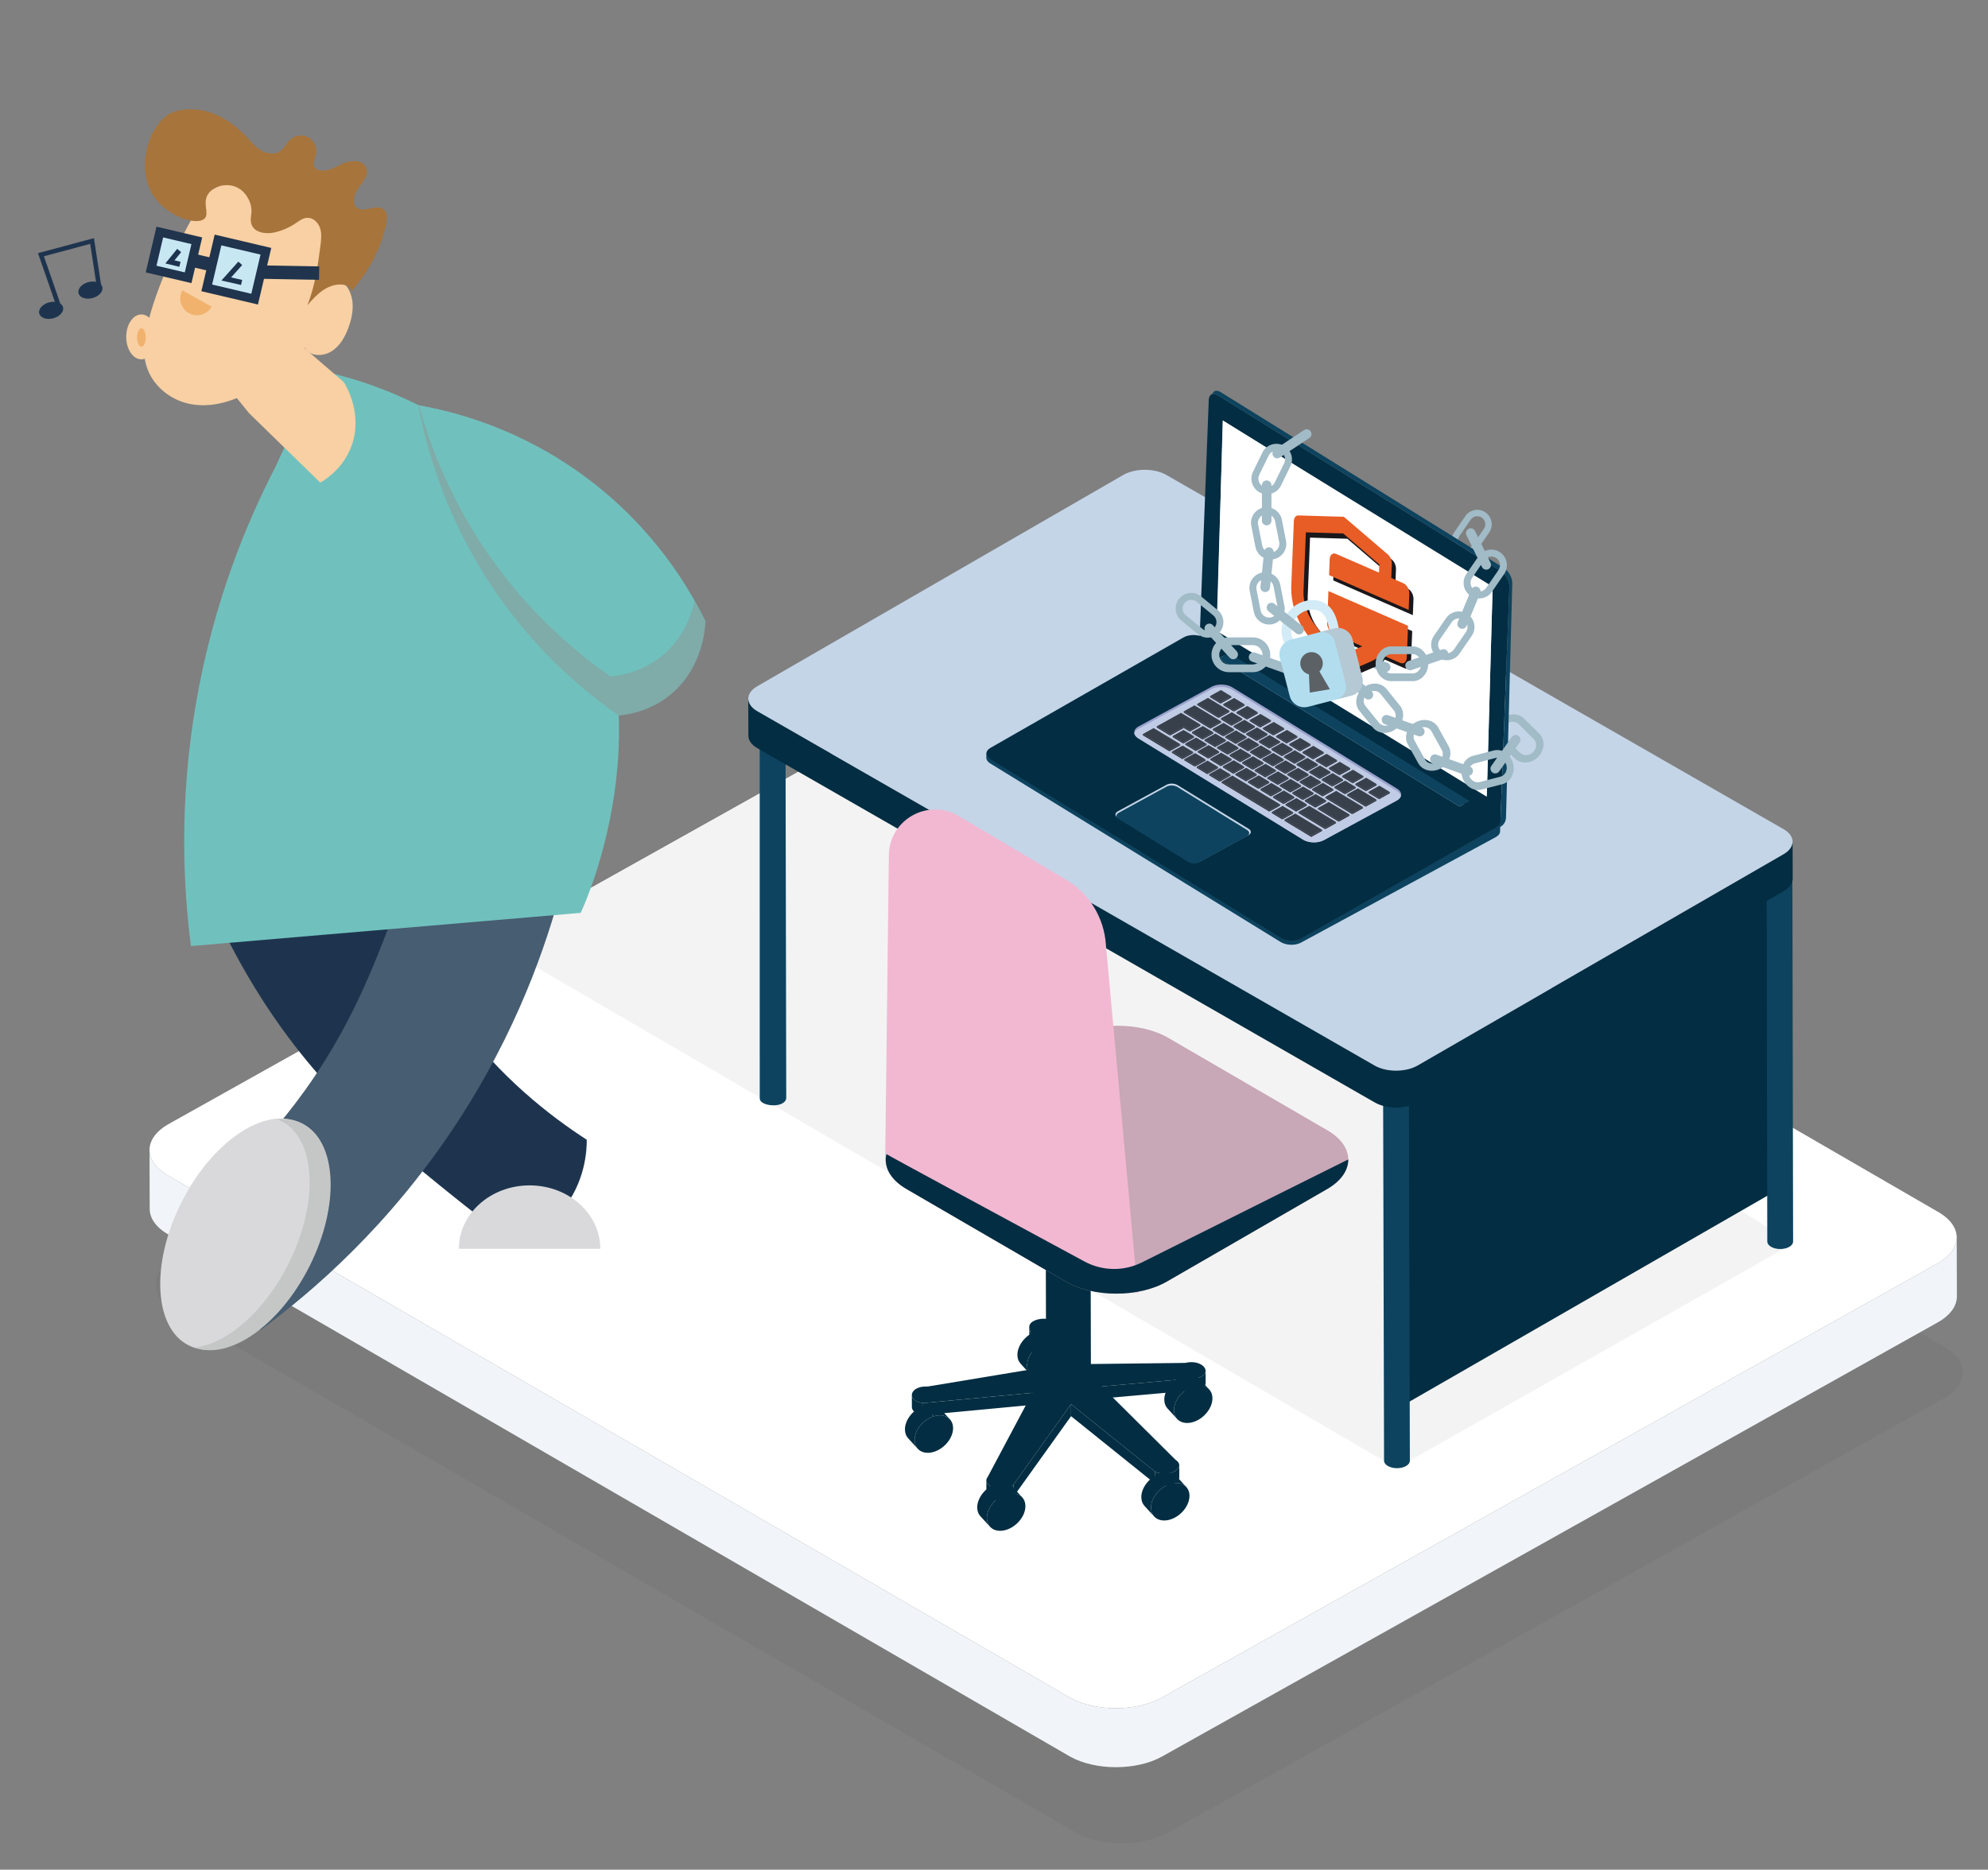 <?xml version="1.0" encoding="utf-8"?>
<!-- Generator: Adobe Illustrator 16.0.0, SVG Export Plug-In . SVG Version: 6.00 Build 0)  -->
<!DOCTYPE svg PUBLIC "-//W3C//DTD SVG 1.1//EN" "http://www.w3.org/Graphics/SVG/1.1/DTD/svg11.dtd">
<svg version="1.1" xmlns="http://www.w3.org/2000/svg" xmlns:xlink="http://www.w3.org/1999/xlink" x="0px" y="0px" width="466px"
	 height="438.334px" viewBox="0 0 466 438.334" enable-background="new 0 0 466 438.334" xml:space="preserve">
<rect x="0" y="0" width="466" height="438.334" fill="#808080" stroke="none"/>
<g id="Layer_9">
	<rect x="-13.333" y="-6.333" fill="none" width="494.667" height="454.667"/>
</g>
<g id="Layer_8">
	<path opacity="0.05" fill="#1A171B" d="M455.653,315.738L244.408,193.414c-5.96-3.355-15.64-3.355-21.637,0L40.996,295.165
		c-5.994,3.354-6.027,8.79-0.069,12.147l211.25,122.323c5.955,3.356,15.637,3.356,21.631,0l181.775-101.749
		C461.578,324.531,461.61,319.094,455.653,315.738"/>
	<rect x="28.018" y="188.752" fill="none" width="423.618" height="241.249"/>
	<path fill="#FFFFFF" d="M454.223,284.078L242.976,161.755c-5.955-3.356-15.639-3.356-21.633,0L39.566,263.503
		c-5.996,3.355-6.028,8.793-0.07,12.149l211.247,122.322c5.958,3.357,15.638,3.357,21.632,0l181.776-101.75
		C460.147,292.869,460.177,287.434,454.223,284.078"/>
	<path fill="#F1F5F9" d="M454.151,296.225l-181.776,101.75c-5.994,3.356-15.674,3.356-21.632,0L39.496,275.65
		c-2.959-1.667-4.44-3.846-4.446-6.03l0.041,13.818c0.006,2.184,1.488,4.364,4.444,6.031l211.249,122.323
		c5.957,3.355,15.637,3.355,21.632,0l181.778-101.748c3.018-1.688,4.521-3.904,4.516-6.116l-0.04-13.817
		C458.674,292.322,457.169,294.539,454.151,296.225"/>
</g>
<g id="Layer_12">
	<polygon opacity="0.05" points="115.384,220.75 327.347,344.204 420.313,291.547 218.026,163.612 	"/>
</g>
<g id="Layer_11">
	<polygon fill="#022D42" points="329.594,329.062 414.479,280.22 417.8,206.722 329.594,256.034 	"/>
	<path fill="#0D435E" d="M324.216,257.921l0.216,84.529c-0.002,0.451,0.295,0.902,0.893,1.248c1.184,0.684,3.101,0.684,4.277,0
		c0.584-0.34,0.877-0.785,0.879-1.23l-0.214-84.359C328.249,258.044,326.232,257.981,324.216,257.921"/>
	<path fill="#0D435E" d="M178.081,171.314l0.006,86.106c-0.003,0.449,0.17,0.816,0.766,1.16c1.187,0.686,3.392,0.771,4.566,0.088
		c0.586-0.342,0.879-0.785,0.88-1.232l-0.171-86.618C182.11,170.966,180.095,171.136,178.081,171.314"/>
	<path fill="#0D435E" d="M414.103,206.325l0.161,84.74c0,0.449,0.297,0.902,0.893,1.248c1.186,0.686,3.103,0.686,4.277,0
		c0.586-0.34,0.881-0.785,0.881-1.23l-0.162-84.279C418.134,206.731,416.117,206.587,414.103,206.325"/>
	<path fill="#C4D5E8" d="M418.126,194.42L273.41,111.356c-2.787-1.621-7.318-1.617-10.118,0l-85.779,49.522
		c-2.807,1.621-2.82,4.242-0.033,5.863l144.713,83.054c2.783,1.617,7.313,1.619,10.12,0l85.778-49.519
		C420.893,198.663,420.907,196.037,418.126,194.42"/>
	<path fill="#022D42" d="M418.092,200.277l-85.778,49.517c-2.807,1.621-7.337,1.619-10.12,0L177.48,166.741
		c-1.385-0.805-2.078-1.857-2.082-2.912l0.025,8.652c0.004,1.053,0.695,2.104,2.081,2.91l144.713,83.055
		c2.784,1.617,7.313,1.621,10.119,0.002l85.777-49.521c1.41-0.811,2.114-1.881,2.113-2.951l-0.025-8.646
		C420.203,198.395,419.499,199.463,418.092,200.277"/>
</g>
<g id="Layer_7">
	<path fill="#022D42" d="M216.627,329.568l2.269,2.473c1.573-0.485,2.958-0.172,3.766,0.709l-2.269-2.474
		C219.583,329.397,218.199,329.082,216.627,329.568"/>
	<path fill="#022D42" d="M218.896,332.041c-2.502,0.775-4.509,3.256-4.504,5.563c0.008,2.298,2.026,3.546,4.525,2.772
		c2.489-0.771,4.499-3.264,4.492-5.56C223.404,332.507,221.383,331.271,218.896,332.041"/>
	<path fill="#022D42" d="M212.125,335.132c0.003,0.846,0.276,1.546,0.747,2.06l2.268,2.472c-0.47-0.512-0.743-1.215-0.747-2.059
		c-0.005-2.308,2.002-4.788,4.504-5.563l-2.269-2.472C214.127,330.343,212.118,332.824,212.125,335.132"/>
	<path fill="#022D42" d="M277.419,322.578l2.267,2.471c1.574-0.485,2.96-0.172,3.771,0.708l-2.271-2.472
		C280.376,322.404,278.992,322.089,277.419,322.578"/>
	<path fill="#022D42" d="M279.688,325.049c-2.503,0.774-4.511,3.255-4.504,5.563c0.008,2.298,2.026,3.544,4.527,2.771
		c2.489-0.77,4.497-3.265,4.491-5.56C284.193,325.514,282.177,324.279,279.688,325.049"/>
	<path fill="#022D42" d="M272.914,328.139c0.004,0.846,0.278,1.548,0.747,2.059l2.269,2.475c-0.47-0.512-0.744-1.215-0.746-2.06
		c-0.007-2.309,2.001-4.789,4.502-5.563l-2.267-2.471C274.917,323.351,272.907,325.831,272.914,328.139"/>
	<path fill="#022D42" d="M272.037,345.437l2.271,2.471c1.571-0.486,2.958-0.169,3.766,0.71l-2.271-2.474
		C274.996,345.265,273.611,344.95,272.037,345.437"/>
	<path fill="#022D42" d="M274.309,347.909c-2.505,0.772-4.513,3.255-4.508,5.563c0.01,2.296,2.028,3.543,4.53,2.77
		c2.488-0.769,4.498-3.262,4.491-5.559C278.816,348.375,276.796,347.14,274.309,347.909"/>
	<path fill="#022D42" d="M267.531,351c0.002,0.846,0.278,1.547,0.748,2.06l2.271,2.473c-0.473-0.514-0.744-1.216-0.75-2.06
		c-0.006-2.309,2.003-4.79,4.508-5.563l-2.271-2.473C269.534,346.209,267.527,348.691,267.531,351"/>
	<path fill="#022D42" d="M233.573,347.856l2.272,2.474c1.573-0.488,2.96-0.173,3.769,0.707l-2.271-2.474
		C236.534,347.685,235.146,347.37,233.573,347.856"/>
	<path fill="#022D42" d="M235.846,350.33c-2.502,0.772-4.512,3.254-4.508,5.562c0.008,2.297,2.027,3.545,4.531,2.771
		c2.489-0.77,4.501-3.263,4.491-5.561C240.354,350.795,238.335,349.56,235.846,350.33"/>
	<path fill="#022D42" d="M229.067,353.42c0.002,0.846,0.276,1.547,0.748,2.06l2.273,2.473c-0.473-0.512-0.747-1.215-0.751-2.061
		c-0.004-2.308,2.004-4.789,4.508-5.562l-2.272-2.474C231.071,348.631,229.063,351.112,229.067,353.42"/>
	<path fill="#022D42" d="M242.993,312.088l2.269,2.472c1.575-0.486,2.961-0.171,3.769,0.708l-2.271-2.473
		C245.952,311.914,244.566,311.603,242.993,312.088"/>
	<path fill="#022D42" d="M245.262,314.56c-2.502,0.776-4.512,3.255-4.506,5.564c0.008,2.298,2.029,3.543,4.531,2.77
		c2.488-0.768,4.497-3.263,4.491-5.56C249.772,315.026,247.752,313.79,245.262,314.56"/>
	<path fill="#022D42" d="M238.487,317.651c0.002,0.844,0.276,1.548,0.747,2.059l2.271,2.474c-0.472-0.514-0.747-1.215-0.749-2.059
		c-0.006-2.311,2.004-4.791,4.506-5.565l-2.269-2.471C240.491,312.861,238.479,315.343,238.487,317.651"/>
	<path fill="#022D42" d="M241.261,311.117l0.008,2.813c0,0.07,0.006,0.14,0.016,0.211l-0.007-2.811
		C241.267,311.257,241.261,311.187,241.261,311.117"/>
	<path fill="#022D42" d="M281.655,322.703c-0.213,0.122-0.466,0.236-0.759,0.336l0.009,2.812c0.294-0.099,0.547-0.212,0.757-0.336
		c0.661-0.382,0.948-0.853,0.948-1.321l-0.007-2.811C282.604,321.851,282.316,322.322,281.655,322.703"/>
	<polygon fill="#022D42" points="241.277,311.33 241.284,314.141 243.645,323.539 243.638,320.728 	"/>
	<path fill="#022D42" d="M213.741,327.068l0.009,2.813c0.002,0.826,0.832,1.646,2.651,1.884l-0.011-2.813
		C214.573,328.714,213.743,327.896,213.741,327.068"/>
	<polygon fill="#022D42" points="258.249,325.052 258.257,327.864 280.905,325.851 280.896,323.039 	"/>
	<polygon fill="#022D42" points="216.39,328.953 216.401,331.766 242.023,329.351 242.015,326.539 	"/>
	<polygon fill="#022D42" points="251.055,329.205 251.063,332.017 270.726,347.817 270.719,345.005 	"/>
	<path fill="#022D42" d="M275.375,344.921c-1.155,0.669-3.063,0.901-4.656,0.084l0.007,2.813c1.595,0.815,3.502,0.583,4.657-0.085
		c0.642-0.37,1.053-0.874,1.053-1.408l-0.008-2.813C276.429,344.045,276.017,344.55,275.375,344.921"/>
	<polygon fill="#022D42" points="237.576,348.048 237.584,350.859 251.063,332.017 251.055,329.204 	"/>
	<path fill="#022D42" d="M236.992,348.486c-2.104,1.215-5.782,0.238-5.786-1.382l0.009,2.811c0.004,1.623,3.68,2.598,5.785,1.383
		c0.214-0.121,0.41-0.269,0.584-0.438l-0.008-2.812C237.403,348.217,237.206,348.362,236.992,348.486"/>
	<path fill="#022D42" d="M277.829,319.529l-24.161,0.283l-5.667-9.104c-0.672-1.747-4.114-1.925-5.804-0.951
		c-0.639,0.366-1.023,0.898-0.92,1.572l2.36,9.397l-26.156,4.335c-1.162-0.063-2.08,0.159-2.716,0.525
		c-1.688,0.976-1.389,2.97,1.624,3.365l25.625-2.414l-10.488,19.72c-1.566,2.086,3.015,3.643,5.466,2.228
		c0.214-0.125,0.411-0.269,0.586-0.438l13.477-18.843l19.664,15.799c1.594,0.818,3.501,0.586,4.656-0.083
		c1.158-0.667,1.563-1.77,0.158-2.696l-17.284-17.174l22.647-2.012c0.293-0.1,0.546-0.214,0.759-0.336
		C284.105,321.289,281.435,318.631,277.829,319.529"/>
	<path fill="#022D42" d="M254.056,265.778c-2.988-1.531-5.991-3.036-8.998-4.537l0.164,63.182c-0.002,0.784,0.515,1.567,1.547,2.165
		c2.06,1.188,5.386,1.188,7.426,0.001c1.018-0.588,1.528-1.361,1.53-2.137l-0.148-58.118
		C255.074,266.21,254.567,266.041,254.056,265.778"/>
	<path fill="#C8A7B6" d="M311.165,265.006l-37.287-21.67c-6.548-3.804-17.187-3.799-23.762,0l-37.544,21.67
		c-6.587,3.803-6.623,9.958-0.078,13.763l37.298,21.67c6.536,3.797,17.176,3.806,23.764,0l37.534-21.669
		C317.667,274.97,317.699,268.803,311.165,265.006"/>
	<path fill="#F2B8D1" d="M249.891,206.237l-25.172-14.925c-7.053-4.184-16.015,0.671-16.361,8.862l-0.866,72.055l59.227,30.967
		l-7.494-81.738C258.816,215.155,255.323,209.461,249.891,206.237"/>
	<path fill="#022D42" d="M254.198,295.746c-14.263-7.707-46.375-25.062-46.411-25.174c-0.698,2.908,0.857,5.959,4.707,8.197
		l37.299,21.669c6.534,3.797,17.174,3.806,23.762,0l37.532-21.669c3.316-1.916,4.963-4.432,4.951-6.942
		c-0.226,0.078-33.654,16.785-48.352,24.133C263.418,298.093,258.397,298.013,254.198,295.746"/>
</g>
<g id="Layer_10">
	<path fill="#A1BBC7" d="M348.816,124.657l-2.64,3.843c-0.964,1.399-2.881,1.753-4.281,0.791c-1.4-0.963-1.754-2.884-0.793-4.282
		l2.646-3.84c0.96-1.399,2.88-1.755,4.278-0.792C349.424,121.338,349.782,123.258,348.816,124.657 M341.835,125.512
		c-0.685,0.995-0.434,2.362,0.562,3.048c0.998,0.685,2.363,0.433,3.048-0.564l2.644-3.841c0.685-0.995,0.434-2.361-0.564-3.047
		c-0.996-0.686-2.362-0.433-3.047,0.562L341.835,125.512z"/>
	<path fill="#A1BBC7" d="M349.075,124.833l-2.645,3.841c-1.061,1.539-3.173,1.93-4.713,0.871c-1.539-1.059-1.929-3.174-0.87-4.712
		l2.644-3.841c1.059-1.541,3.17-1.932,4.713-0.872C349.74,121.179,350.134,123.294,349.075,124.833 M341.358,125.184
		c-0.865,1.259-0.545,2.985,0.71,3.851c1.259,0.866,2.984,0.546,3.853-0.711l2.642-3.843c0.865-1.257,0.546-2.984-0.712-3.849
		c-1.255-0.866-2.986-0.546-3.851,0.711L341.358,125.184z M348.342,124.331l-2.643,3.841c-0.78,1.136-2.343,1.425-3.477,0.644
		c-1.138-0.781-1.427-2.343-0.645-3.479l2.643-3.841c0.782-1.137,2.343-1.426,3.479-0.646
		C348.836,121.632,349.126,123.194,348.342,124.331 M342.089,125.688c-0.588,0.854-0.371,2.028,0.485,2.616
		c0.853,0.588,2.027,0.37,2.615-0.483l2.644-3.842c0.588-0.855,0.371-2.028-0.485-2.616c-0.854-0.589-2.028-0.372-2.615,0.484
		L342.089,125.688z"/>
	<path fill="#A1BBC7" d="M355.32,177.524l-3.563-3.545c-1.297-1.291-1.181-3.521,0.262-4.968c1.441-1.451,3.668-1.579,4.967-0.289
		l3.563,3.546c1.299,1.29,1.183,3.521-0.262,4.969C358.847,178.687,356.616,178.816,355.32,177.524 M356.232,169.481
		c-0.925-0.92-2.508-0.827-3.534,0.203c-1.028,1.031-1.112,2.618-0.188,3.538l3.564,3.545c0.924,0.919,2.511,0.826,3.536-0.205
		c1.026-1.029,1.108-2.617,0.186-3.536L356.232,169.481z"/>
	<path fill="#A1BBC7" d="M355.057,177.789l-3.563-3.545c-1.427-1.421-1.3-3.875,0.289-5.47c1.587-1.595,4.04-1.735,5.467-0.314
		l3.563,3.544c1.43,1.423,1.302,3.874-0.287,5.47C358.938,179.069,356.484,179.209,355.057,177.789 M356.723,168.988
		c-1.165-1.161-3.17-1.046-4.468,0.257c-1.294,1.305-1.4,3.308-0.233,4.47l3.562,3.545c1.168,1.162,3.171,1.046,4.47-0.258
		c1.295-1.304,1.402-3.308,0.232-4.469L356.723,168.988z M355.81,177.031l-3.561-3.545c-1.055-1.049-0.959-2.859,0.209-4.037
		c1.175-1.177,2.982-1.282,4.039-0.232l3.561,3.545c1.056,1.05,0.962,2.861-0.212,4.038
		C358.675,177.976,356.866,178.082,355.81,177.031 M355.969,169.746c-0.791-0.788-2.152-0.711-3.034,0.176
		c-0.882,0.885-0.953,2.246-0.159,3.036l3.563,3.545c0.791,0.788,2.154,0.71,3.036-0.175c0.881-0.886,0.952-2.248,0.157-3.037
		L355.969,169.746z"/>
	<path fill="#0D435E" d="M284.063,160.426c-0.78-0.478-2.057-0.514-2.857-0.078l-1.067,0.581l-19.377,10.55
		c-0.799,0.436-0.816,1.177-0.04,1.654l29.362,18.06l25.15,15.467c0.778,0.479,2.061,0.515,2.859,0.079l20.444-11.128
		c0.8-0.435,0.815-1.175,0.036-1.655L284.063,160.426z"/>
	<path fill="#022D42" d="M285.438,92.656c-1.116-0.688-2.058-0.188-2.098,1.119l-2.161,56.353l70.479,43.761l2.16-56.349
		c0.039-1.308-0.834-2.922-1.954-3.611L285.438,92.656z"/>
	<path fill="#0D435E" d="M286.11,91.918c-0.562-0.347-1.08-0.393-1.46-0.184l-0.671,0.736c0.381-0.206,0.898-0.162,1.459,0.185
		l66.427,41.272c1.12,0.688,1.993,2.304,1.954,3.612l-2.162,56.348c0.817-0.445,1.336-1.291,1.361-2.221l1.473-54.866
		c0.039-1.307-0.837-2.923-1.955-3.61L286.11,91.918z"/>
	<path fill="#0D435E" d="M350.676,193.94L305,219.942c-0.081,0.046-0.166,0.086-0.254,0.125c-0.03,0.014-0.064,0.025-0.092,0.037
		c-0.059,0.023-0.115,0.048-0.179,0.071c-0.118,0.042-0.239,0.077-0.365,0.109c-0.04,0.011-0.081,0.019-0.12,0.029
		c-0.066,0.016-0.136,0.029-0.205,0.043c-0.046,0.008-0.093,0.017-0.139,0.024c-0.058,0.009-0.12,0.017-0.18,0.023
		c-0.048,0.008-0.099,0.015-0.148,0.019c-0.058,0.004-0.111,0.009-0.166,0.013c-0.054,0.004-0.105,0.007-0.156,0.009
		c-0.058,0.001-0.115,0.002-0.17,0.005c-0.052,0-0.104,0-0.156,0c-0.061-0.003-0.121-0.005-0.179-0.009
		c-0.05-0.001-0.101-0.005-0.15-0.007c-0.075-0.007-0.154-0.015-0.229-0.023c-0.038-0.004-0.075-0.008-0.113-0.013
		c-0.129-0.017-0.255-0.037-0.376-0.064c-0.05-0.008-0.101-0.021-0.152-0.033c-0.05-0.013-0.101-0.024-0.15-0.037
		s-0.101-0.03-0.15-0.046c-0.049-0.014-0.095-0.027-0.144-0.043c-0.024-0.009-0.048-0.019-0.073-0.026
		c-0.1-0.038-0.198-0.077-0.294-0.121c-0.031-0.014-0.063-0.026-0.093-0.042c-0.114-0.055-0.222-0.112-0.328-0.173l-68.057-41.853
		c-0.063-0.038-0.115-0.077-0.172-0.117c-0.033-0.023-0.067-0.048-0.101-0.073c-0.035-0.028-0.069-0.057-0.102-0.085
		c-0.029-0.027-0.059-0.052-0.085-0.078c-0.045-0.042-0.086-0.085-0.124-0.126c-0.005-0.006-0.013-0.016-0.013-0.016
		c-0.039-0.05-0.077-0.097-0.11-0.146c-0.027-0.039-0.052-0.081-0.075-0.122c-0.015-0.023-0.029-0.047-0.041-0.073
		c-0.016-0.033-0.031-0.067-0.044-0.104c-0.012-0.027-0.023-0.056-0.032-0.085c-0.009-0.031-0.016-0.064-0.024-0.098
		c-0.006-0.029-0.016-0.061-0.02-0.091c-0.006-0.036-0.006-0.068-0.008-0.102c-0.002-0.034-0.006-0.067-0.005-0.1l-0.032,1.045
		v0.021c0,0.025,0.003,0.051,0.005,0.077c0.002,0.034,0.002,0.068,0.008,0.103c0.003,0.004,0.003,0.013,0.003,0.013
		c0.004,0.025,0.013,0.052,0.017,0.077c0.008,0.034,0.013,0.066,0.024,0.1l0.003,0.013c0.007,0.024,0.021,0.048,0.029,0.071
		c0.016,0.035,0.026,0.07,0.043,0.104c0.003,0.006,0.003,0.011,0.009,0.018c0.01,0.019,0.023,0.034,0.032,0.055
		c0.025,0.042,0.049,0.082,0.077,0.122c0.006,0.009,0.009,0.018,0.016,0.027c0.029,0.039,0.059,0.079,0.095,0.119
		c0.002,0.004,0.007,0.01,0.012,0.014c0.027,0.031,0.056,0.063,0.084,0.092c0.013,0.013,0.027,0.023,0.037,0.034
		c0.029,0.027,0.058,0.053,0.089,0.078c0.031,0.029,0.065,0.058,0.102,0.087c0.031,0.025,0.066,0.048,0.101,0.073
		c0.02,0.016,0.038,0.03,0.06,0.045c0.036,0.023,0.072,0.047,0.111,0.071l68.057,41.853c0.104,0.062,0.214,0.119,0.328,0.173
		c0.03,0.016,0.063,0.03,0.094,0.043c0.095,0.043,0.192,0.084,0.295,0.12c0.016,0.005,0.03,0.014,0.048,0.019
		c0.008,0.003,0.017,0.004,0.023,0.008c0.047,0.016,0.097,0.03,0.146,0.044c0.049,0.016,0.099,0.032,0.15,0.046
		c0.049,0.013,0.101,0.024,0.149,0.036c0.042,0.009,0.085,0.021,0.132,0.03c0.005,0.003,0.013,0.003,0.019,0.006
		c0.125,0.024,0.249,0.045,0.376,0.062c0.006,0.002,0.016,0.003,0.023,0.004c0.028,0.005,0.06,0.006,0.093,0.01
		c0.075,0.008,0.152,0.017,0.229,0.023c0.014,0.001,0.026,0.001,0.046,0.004c0.032,0.001,0.066,0.001,0.099,0.003
		c0.062,0.003,0.123,0.005,0.183,0.007c0.02,0,0.039,0.002,0.058,0.002c0.033,0,0.066-0.002,0.099-0.002
		c0.056,0,0.112-0.002,0.17-0.004c0.018-0.001,0.041-0.001,0.063-0.002c0.029-0.001,0.062-0.004,0.093-0.007
		c0.058-0.002,0.109-0.008,0.164-0.013c0.023-0.002,0.047-0.004,0.068-0.006c0.027-0.001,0.055-0.009,0.082-0.011
		c0.063-0.009,0.121-0.015,0.179-0.025c0.025-0.004,0.047-0.006,0.072-0.011c0.023-0.004,0.047-0.01,0.066-0.013
		c0.071-0.015,0.14-0.027,0.208-0.045c0.025-0.006,0.053-0.01,0.08-0.017c0.013-0.004,0.023-0.008,0.038-0.012
		c0.125-0.032,0.249-0.067,0.365-0.11l0.007-0.002c0.06-0.02,0.113-0.044,0.168-0.065c0.035-0.013,0.063-0.025,0.096-0.04
		c0.086-0.037,0.172-0.079,0.255-0.123l45.638-24.724c0.662-0.359,1.002-0.845,1.019-1.341l0.066-2.324
		C351.675,193.095,351.337,193.58,350.676,193.94"/>
	<path fill="#022D42" d="M350.733,191.278l-6.237-3.48l-2.377,1.292l-56.455-34.726l1.188-0.648l1.191-0.647l-5.767-3.546
		c-1.295-0.798-3.431-0.857-4.761-0.131l-45.277,25.904c-1.332,0.727-1.36,1.96-0.062,2.759l68.056,41.851
		c1.3,0.8,3.431,0.858,4.763,0.134l45.672-26.004C352.003,193.311,352.029,192.077,350.733,191.278 M281.223,202.019
		c-0.718,0.39-1.867,0.357-2.565-0.074l-16.672-10.251c-0.702-0.43-0.687-1.093,0.032-1.486l11.433-6.225
		c0.721-0.391,1.868-0.356,2.565,0.073l13.794,8.482l2.879,1.771c0.7,0.43,0.685,1.095-0.031,1.485 M292.657,195.794l-1.508,0.822"
		/>
	<polygon fill="#0D435E" points="285.664,154.364 342.119,189.09 344.496,187.798 288.044,153.067 	"/>
	<polygon fill="#D4E3E5" points="285.288,147.479 348.522,186.378 349.875,137.907 286.604,98.545 	"/>
	<polygon fill="#FFFFFF" points="285.155,147.891 348.51,186.794 349.886,137.536 286.673,98.636 	"/>
	<path fill="#022D42" d="M283.01,157.406c-0.777-0.477-2.054-0.513-2.854-0.079l-1.068,0.581l-19.378,10.551
		c-0.797,0.435-0.814,1.177-0.037,1.653l29.36,18.063l25.15,15.465c0.779,0.477,2.059,0.513,2.861,0.079l20.444-11.126
		c0.797-0.435,0.813-1.176,0.036-1.655L283.01,157.406z"/>
	<path fill="#1E344E" d="M313.424,149.205c-0.314,0.518-0.989,0.682-1.508,0.367c-0.517-0.316-0.683-0.991-0.366-1.51
		c0.313-0.517,0.989-0.682,1.508-0.365C313.574,148.011,313.738,148.686,313.424,149.205"/>
	<path fill="#1E344E" d="M316.12,151.335c-0.315,0.516-0.988,0.681-1.509,0.366c-0.517-0.315-0.681-0.992-0.364-1.508
		c0.313-0.52,0.987-0.682,1.508-0.367C316.272,150.141,316.436,150.817,316.12,151.335"/>
	<path fill="#1E344E" d="M311.694,151.6c-0.315,0.519-0.991,0.681-1.508,0.366c-0.517-0.315-0.683-0.989-0.368-1.509
		c0.315-0.516,0.993-0.681,1.508-0.365C311.845,150.407,312.009,151.083,311.694,151.6"/>
	<path fill="#1E344E" d="M314.443,153.818c-0.313,0.518-0.99,0.682-1.508,0.367c-0.517-0.315-0.681-0.99-0.367-1.509
		c0.317-0.517,0.992-0.683,1.508-0.366C314.594,152.625,314.761,153.3,314.443,153.818"/>
	<path fill="#A1BBC7" d="M301.284,157.889l-7.813-2.775c-0.581-0.207-0.886-0.849-0.679-1.431c0.206-0.582,0.848-0.886,1.431-0.681
		l7.813,2.776c0.582,0.207,0.889,0.848,0.679,1.43C302.507,157.792,301.868,158.096,301.284,157.889"/>
	<path fill="#A1BBC7" d="M324.447,157.488l-7.813-2.776c-0.58-0.208-0.887-0.848-0.681-1.432c0.21-0.581,0.85-0.886,1.434-0.679
		l7.811,2.774c0.582,0.208,0.887,0.848,0.681,1.431C325.671,157.39,325.029,157.694,324.447,157.488"/>
	<path fill="#A1BBC7" d="M320.05,163.745l-6.367-5.308c-0.479-0.396-0.541-1.101-0.146-1.576c0.396-0.477,1.104-0.54,1.576-0.145
		l6.37,5.309c0.475,0.395,0.538,1.1,0.143,1.577C321.229,164.076,320.525,164.14,320.05,163.745"/>
	<g>
		<path fill="#1A171B" d="M315.988,122.396l10.302,8.827c0.592,0.506,0.97,1.405,0.938,2.222l-0.131,3.296l2.869,1.252
			c0.796,0.346,1.403,1.462,1.361,2.492l-0.148,3.735l-18.655-8.144l0.146-3.735c0.043-1.029,0.719-1.586,1.512-1.239l10.046,4.385
			l0.075-1.922l-8.473-7.261l-8.746-0.258l-0.55,13.819c-0.094,2.317,0.646,4.864,1.998,6.892l0.262,0.372l5.888,8.081l5.619-2.449
			l-6.861-2.995c-0.794-0.346-1.403-1.461-1.363-2.491l0.299-7.466l18.655,8.143l-0.296,7.466c-0.04,1.031-0.719,1.587-1.51,1.24
			l-4.621-2.015c-0.593,0.709-1.301,1.255-2.106,1.605l-7.996,3.477l-7.448-10.215c-2.268-3.115-3.537-7.194-3.393-10.897
			l0.605-15.191c0.032-0.814,0.47-1.358,1.079-1.34L315.988,122.396z"/>
	</g>
	<g>
		<path fill="#E85D25" d="M315.009,121.157l10.306,8.827c0.589,0.505,0.967,1.407,0.936,2.222l-0.131,3.295l2.869,1.253
			c0.794,0.346,1.401,1.462,1.361,2.492l-0.147,3.734l-18.658-8.143l0.148-3.734c0.041-1.031,0.717-1.587,1.51-1.24l10.047,4.384
			l0.073-1.922l-8.468-7.26l-8.75-0.257l-0.551,13.819c-0.093,2.315,0.647,4.861,1.999,6.892l0.264,0.372l5.888,8.079l5.616-2.447
			l-6.861-2.996c-0.794-0.345-1.402-1.46-1.36-2.491l0.297-7.466l18.658,8.144l-0.299,7.465c-0.04,1.032-0.717,1.587-1.51,1.24
			l-4.62-2.014c-0.595,0.708-1.303,1.253-2.108,1.604l-7.994,3.477l-7.447-10.216c-2.27-3.114-3.539-7.192-3.393-10.896
			l0.604-15.191c0.032-0.816,0.472-1.358,1.079-1.341L315.009,121.157z"/>
	</g>
	<path fill="#D3EBF6" d="M301.749,151.829c-1.117-1.386-1.579-3.308-1.237-5.144c0.319-1.693,1.279-3.26,2.703-4.409
		c2.109-1.702,5.664-2.394,8.096-0.319c1.775,1.515,2.23,3.905,2.562,5.648l-2.182,0.413c-0.351-1.84-0.73-3.438-1.822-4.371
		c-1.444-1.234-3.853-0.776-5.258,0.356c-0.998,0.806-1.696,1.934-1.913,3.093c-0.226,1.203,0.064,2.451,0.779,3.337
		L301.749,151.829z"/>
	<path fill="#B1DDEF" d="M316.762,163.083l-10.127,2.623c-1.899,0.49-3.837-0.649-4.328-2.548l-2.293-8.857
		c-0.492-1.898,0.648-3.835,2.545-4.327l10.128-2.62c1.898-0.493,3.834,0.648,4.327,2.545l2.293,8.857
		C319.798,160.655,318.658,162.592,316.762,163.083"/>
	<path fill="#B4C9D3" d="M312.687,147.354l-3.555,0.919c1.66-0.429,3.354,0.568,3.783,2.229l2.516,9.717
		c0.43,1.661-0.566,3.355-2.227,3.786l3.558-0.922c1.896-0.491,3.036-2.43,2.545-4.326l-2.295-8.857
		C316.521,148.002,314.583,146.861,312.687,147.354"/>
	<path fill="#5C6165" d="M309.994,154.87c0.367,1.412-0.484,2.856-1.897,3.224c-1.414,0.364-2.854-0.483-3.222-1.896
		c-0.365-1.415,0.485-2.858,1.896-3.224C308.187,152.607,309.629,153.457,309.994,154.87"/>
	<path fill="#5C6165" d="M306.789,156.92c-0.037-0.156,0.226,5.452,0.226,5.452l4.715-0.786l-3.032-5.164L306.789,156.92z"/>
	<path fill="#A1BBC7" d="M293.674,157.217h-5.614c-2.044,0-3.706-1.664-3.706-3.708s1.662-3.706,3.706-3.706h5.614
		c2.044,0,3.706,1.662,3.706,3.706S295.718,157.217,293.674,157.217 M288.06,150.872c-1.454,0-2.641,1.184-2.641,2.638
		c0,1.457,1.187,2.639,2.641,2.639h5.614c1.456,0,2.638-1.182,2.638-2.639c0-1.454-1.182-2.638-2.638-2.638H288.06z"/>
	<path fill="#A1BBC7" d="M293.674,157.59h-5.614c-2.252,0-4.08-1.831-4.08-4.081c0-2.249,1.828-4.079,4.08-4.079h5.614
		c2.249,0,4.08,1.83,4.08,4.079C297.754,155.759,295.923,157.59,293.674,157.59 M288.06,150.176c-1.838,0-3.334,1.495-3.334,3.333
		c0,1.84,1.496,3.334,3.334,3.334h5.614c1.839,0,3.332-1.494,3.332-3.334c0-1.838-1.493-3.333-3.332-3.333H288.06z M293.674,156.521
		h-5.614c-1.662,0-3.013-1.35-3.013-3.012c0-1.66,1.351-3.012,3.013-3.012h5.614c1.66,0,3.012,1.352,3.012,3.012
		C296.686,155.171,295.334,156.521,293.674,156.521 M288.06,151.245c-1.25,0-2.264,1.017-2.264,2.265
		c0,1.251,1.014,2.266,2.264,2.266h5.614c1.249,0,2.266-1.015,2.266-2.266c0-1.248-1.017-2.265-2.266-2.265H288.06z"/>
	<path fill="#A1BBC7" d="M288.244,154.194l-5.6-6.111c-0.42-0.457-0.387-1.164,0.07-1.584c0.454-0.417,1.164-0.386,1.581,0.07
		l5.6,6.113c0.417,0.455,0.387,1.164-0.066,1.581C289.37,154.682,288.661,154.651,288.244,154.194"/>
	<path fill="#A1BBC7" d="M322.104,170.331l-3.16-3.91c-1.149-1.424-0.791-3.627,0.8-4.911c1.589-1.284,3.818-1.171,4.969,0.253
		l3.159,3.909c1.148,1.425,0.792,3.627-0.799,4.911C325.482,171.868,323.253,171.754,322.104,170.331 M323.884,162.433
		c-0.821-1.014-2.408-1.095-3.538-0.181c-1.132,0.915-1.389,2.482-0.57,3.496l3.158,3.91c0.819,1.015,2.408,1.095,3.54,0.182
		c1.13-0.915,1.384-2.483,0.567-3.498L323.884,162.433z"/>
	<path fill="#A1BBC7" d="M321.813,170.564l-3.158-3.909c-1.265-1.567-0.87-3.993,0.878-5.406c1.752-1.413,4.205-1.288,5.472,0.279
		l3.156,3.909c1.267,1.567,0.872,3.993-0.877,5.407C325.532,172.258,323.08,172.132,321.813,170.564 M324.422,161.997
		c-1.035-1.28-3.039-1.383-4.469-0.228s-1.753,3.136-0.718,4.417l3.16,3.91c1.031,1.28,3.037,1.383,4.468,0.228
		c1.428-1.156,1.75-3.137,0.717-4.416L324.422,161.997z M322.646,169.894l-3.159-3.911c-0.936-1.156-0.646-2.945,0.647-3.99
		c1.294-1.044,3.104-0.951,4.038,0.206l3.157,3.91c0.938,1.157,0.643,2.946-0.647,3.991
		C325.39,171.143,323.581,171.051,322.646,169.894 M323.591,162.667c-0.702-0.87-2.064-0.94-3.037-0.155
		c-0.972,0.785-1.189,2.132-0.485,3.002l3.158,3.91c0.701,0.871,2.064,0.94,3.035,0.156c0.972-0.786,1.193-2.132,0.489-3.003
		L323.591,162.667z"/>
	<path fill="#A1BBC7" d="M281.013,148.416l-3.882-3.193c-1.414-1.163-1.616-3.259-0.454-4.672s3.258-1.617,4.673-0.455l3.879,3.194
		c1.414,1.162,1.62,3.258,0.455,4.672C284.521,149.375,282.428,149.579,281.013,148.416 M280.74,140.835
		c-1.007-0.829-2.499-0.685-3.324,0.323c-0.829,1.005-0.687,2.496,0.322,3.325l3.883,3.193c1.006,0.828,2.495,0.683,3.324-0.323
		c0.829-1.007,0.682-2.498-0.323-3.327L280.74,140.835z"/>
	<path fill="#A1BBC7" d="M280.8,148.673l-3.882-3.193c-1.556-1.278-1.78-3.586-0.501-5.142c1.28-1.557,3.589-1.781,5.143-0.5
		l3.883,3.193c1.553,1.279,1.78,3.586,0.502,5.142C284.663,149.728,282.356,149.953,280.8,148.673 M281.137,140.353
		c-1.274-1.045-3.158-0.862-4.203,0.409c-1.043,1.271-0.862,3.156,0.411,4.201l3.879,3.194c1.272,1.045,3.156,0.861,4.204-0.409
		c1.045-1.271,0.861-3.155-0.409-4.201L281.137,140.353z M281.409,147.934l-3.884-3.192c-1.148-0.944-1.313-2.648-0.369-3.797
		c0.944-1.147,2.647-1.313,3.796-0.369l3.881,3.195c1.15,0.943,1.315,2.647,0.373,3.796
		C284.259,148.715,282.557,148.879,281.409,147.934 M280.527,141.093c-0.863-0.711-2.144-0.587-2.855,0.277
		c-0.711,0.864-0.586,2.145,0.278,2.854l3.881,3.193c0.866,0.712,2.146,0.588,2.857-0.276c0.71-0.862,0.586-2.144-0.277-2.856
		L280.527,141.093z"/>
	<path fill="#A1BBC7" d="M331.132,159.328h-5.026c-1.832,0-3.32-1.663-3.32-3.706c0-2.044,1.488-3.707,3.32-3.707h5.026
		c1.83,0,3.318,1.663,3.318,3.707C334.45,157.665,332.962,159.328,331.132,159.328 M326.105,152.983
		c-1.302,0-2.362,1.184-2.362,2.639s1.061,2.638,2.362,2.638h5.026c1.302,0,2.36-1.183,2.36-2.638s-1.059-2.639-2.36-2.639H326.105z
		"/>
	<path fill="#A1BBC7" d="M331.132,159.701h-5.026c-2.015,0-3.653-1.83-3.653-4.079c0-2.25,1.639-4.081,3.653-4.081h5.026
		c2.016,0,3.652,1.831,3.652,4.081C334.784,157.871,333.147,159.701,331.132,159.701 M326.105,152.289
		c-1.647,0-2.985,1.495-2.985,3.333c0,1.839,1.338,3.333,2.985,3.333h5.026c1.646,0,2.986-1.494,2.986-3.333
		c0-1.838-1.34-3.333-2.986-3.333H326.105z M331.132,158.632h-5.026c-1.488,0-2.697-1.35-2.697-3.011s1.209-3.013,2.697-3.013h5.026
		c1.486,0,2.697,1.352,2.697,3.013S332.618,158.632,331.132,158.632 M326.105,153.355c-1.119,0-2.028,1.017-2.028,2.267
		c0,1.249,0.909,2.264,2.028,2.264h5.026c1.118,0,2.028-1.015,2.028-2.264c0-1.25-0.91-2.267-2.028-2.267H326.105z"/>
	<path fill="#A1BBC7" d="M295.457,137.565l0.874-8.244c0.064-0.615,0.614-1.063,1.23-0.997c0.612,0.065,1.061,0.616,0.996,1.23
		l-0.871,8.246c-0.065,0.613-0.615,1.061-1.233,0.995C295.841,138.73,295.393,138.178,295.457,137.565"/>
	<path fill="#A1BBC7" d="M338.734,154.376l-7.836,2.711c-0.584,0.202-1.219-0.108-1.423-0.692c-0.202-0.584,0.107-1.222,0.69-1.425
		l7.838-2.71c0.585-0.201,1.221,0.108,1.423,0.692S339.319,154.174,338.734,154.376"/>
	<path fill="#A1BBC7" d="M344.712,148.879l-2.849,4.143c-1.037,1.507-3.109,1.89-4.617,0.853c-1.508-1.036-1.888-3.107-0.854-4.615
		l2.85-4.142c1.039-1.508,3.109-1.892,4.616-0.854S345.748,147.372,344.712,148.879 M337.181,149.799
		c-0.738,1.076-0.465,2.549,0.607,3.286c1.074,0.739,2.547,0.467,3.285-0.607l2.85-4.142c0.74-1.072,0.466-2.546-0.607-3.284
		c-1.074-0.738-2.547-0.467-3.285,0.607L337.181,149.799z"/>
	<path fill="#A1BBC7" d="M344.985,149.069l-2.846,4.142c-1.146,1.66-3.422,2.081-5.082,0.939c-1.661-1.143-2.079-3.421-0.941-5.081
		l2.851-4.141c1.143-1.66,3.421-2.082,5.082-0.94C345.709,145.129,346.128,147.409,344.985,149.069 M336.669,149.447
		c-0.934,1.357-0.59,3.22,0.767,4.152c1.355,0.934,3.22,0.588,4.151-0.769l2.849-4.141c0.934-1.356,0.591-3.219-0.765-4.151
		c-1.356-0.933-3.221-0.589-4.152,0.769L336.669,149.447z M344.199,148.526l-2.851,4.143c-0.842,1.225-2.525,1.536-3.75,0.692
		c-1.224-0.842-1.534-2.524-0.691-3.75l2.846-4.141c0.846-1.226,2.525-1.536,3.752-0.694
		C344.73,145.618,345.041,147.302,344.199,148.526 M337.456,149.99c-0.635,0.923-0.398,2.188,0.522,2.821
		c0.922,0.634,2.187,0.399,2.819-0.522l2.852-4.14c0.632-0.922,0.399-2.188-0.522-2.822c-0.922-0.633-2.187-0.4-2.822,0.522
		L337.456,149.99z"/>
	<path fill="#A1BBC7" d="M347.378,132.928l-3.629-7.452c-0.271-0.558-0.04-1.227,0.518-1.498c0.556-0.271,1.228-0.039,1.496,0.518
		l3.627,7.453c0.272,0.558,0.039,1.228-0.518,1.498C348.319,133.717,347.646,133.486,347.378,132.928"/>
	<path fill="#A1BBC7" d="M346.966,139.064l-3.186,7.655c-0.237,0.57-0.893,0.842-1.464,0.604c-0.572-0.238-0.842-0.893-0.604-1.463
		l3.184-7.656c0.238-0.569,0.894-0.84,1.467-0.604C346.931,137.837,347.203,138.495,346.966,139.064"/>
	<path fill="#A1BBC7" d="M352.313,134.385l-2.85,4.142c-1.039,1.508-3.109,1.89-4.616,0.854c-1.508-1.038-1.892-3.108-0.854-4.616
		l2.848-4.143c1.039-1.506,3.109-1.891,4.616-0.853C352.965,130.807,353.35,132.877,352.313,134.385 M344.781,135.305
		c-0.738,1.075-0.465,2.549,0.607,3.286c1.072,0.739,2.549,0.466,3.286-0.608l2.848-4.141c0.742-1.072,0.468-2.547-0.605-3.284
		c-1.074-0.739-2.548-0.468-3.286,0.606L344.781,135.305z"/>
	<path fill="#A1BBC7" d="M352.587,134.575l-2.85,4.142c-1.143,1.658-3.42,2.08-5.082,0.938c-1.66-1.142-2.079-3.421-0.938-5.08
		l2.85-4.142c1.142-1.66,3.421-2.082,5.082-0.939C353.308,130.634,353.728,132.915,352.587,134.575 M344.269,134.953
		c-0.934,1.355-0.588,3.22,0.767,4.152c1.356,0.934,3.219,0.587,4.152-0.769l2.848-4.142c0.934-1.356,0.59-3.218-0.767-4.15
		c-1.356-0.934-3.217-0.59-4.152,0.767L344.269,134.953z M351.799,134.032l-2.85,4.142c-0.842,1.226-2.525,1.537-3.751,0.693
		c-1.225-0.844-1.535-2.525-0.693-3.75l2.851-4.142c0.841-1.225,2.525-1.536,3.748-0.694
		C352.33,131.124,352.643,132.807,351.799,134.032 M345.057,135.496c-0.634,0.922-0.401,2.188,0.52,2.821
		c0.923,0.634,2.188,0.399,2.822-0.522l2.849-4.141c0.636-0.922,0.401-2.188-0.521-2.821c-0.922-0.634-2.185-0.4-2.819,0.521
		L345.057,135.496z"/>
	<path fill="#A1BBC7" d="M299.782,137.194l0.966,4.932c0.352,1.797-0.823,3.544-2.618,3.895c-1.797,0.354-3.546-0.822-3.896-2.618
		l-0.965-4.933c-0.353-1.797,0.823-3.544,2.618-3.897C297.683,134.221,299.43,135.397,299.782,137.194 M295.172,143.217
		c0.251,1.279,1.494,2.115,2.773,1.865c1.276-0.251,2.115-1.495,1.862-2.773l-0.965-4.933c-0.25-1.278-1.492-2.115-2.773-1.864
		c-1.277,0.25-2.113,1.494-1.863,2.772L295.172,143.217z"/>
	<path fill="#A1BBC7" d="M300.11,137.128l0.966,4.932c0.387,1.978-0.906,3.902-2.883,4.288c-1.977,0.388-3.9-0.906-4.288-2.881
		l-0.967-4.935c-0.387-1.977,0.907-3.9,2.884-4.288C297.798,133.859,299.722,135.152,300.11,137.128 M294.562,143.337
		c0.317,1.616,1.886,2.672,3.503,2.355c1.614-0.315,2.671-1.887,2.354-3.504l-0.966-4.933c-0.315-1.614-1.886-2.672-3.504-2.355
		c-1.613,0.316-2.669,1.888-2.353,3.503L294.562,143.337z M299.172,137.313l0.965,4.932c0.285,1.459-0.669,2.881-2.127,3.166
		c-1.461,0.286-2.879-0.669-3.167-2.129l-0.964-4.934c-0.286-1.459,0.668-2.879,2.126-3.165
		C297.465,134.897,298.884,135.854,299.172,137.313 M295.5,143.153c0.216,1.099,1.282,1.816,2.381,1.602
		c1.1-0.215,1.816-1.284,1.601-2.381l-0.967-4.933c-0.215-1.098-1.283-1.815-2.381-1.601c-1.097,0.215-1.816,1.282-1.6,2.38
		L295.5,143.153z"/>
	<path fill="#A1BBC7" d="M343.783,181.817l-7.813-2.775c-0.582-0.208-0.887-0.847-0.677-1.431c0.204-0.583,0.846-0.887,1.427-0.68
		l7.814,2.775c0.582,0.207,0.886,0.847,0.679,1.429C345.005,181.719,344.365,182.024,343.783,181.817"/>
	<path fill="#A1BBC7" d="M332.443,172.569l-7.813-2.775c-0.582-0.208-0.887-0.848-0.677-1.432c0.206-0.582,0.845-0.886,1.428-0.679
		l7.813,2.774c0.584,0.208,0.887,0.849,0.681,1.431C333.665,172.471,333.025,172.775,332.443,172.569"/>
	<path fill="#A1BBC7" d="M306.922,102.691l-6.91,4.579c-0.516,0.343-1.209,0.202-1.553-0.313c-0.341-0.516-0.198-1.21,0.317-1.553
		l6.91-4.58c0.515-0.341,1.207-0.2,1.552,0.315C307.58,101.655,307.438,102.35,306.922,102.691"/>
	<path fill="#A1BBC7" d="M295.797,122.049v-8.289c0-0.619,0.502-1.121,1.122-1.121c0.615,0,1.119,0.502,1.119,1.121v8.289
		c0,0.617-0.504,1.12-1.119,1.12C296.299,123.169,295.797,122.667,295.797,122.049"/>
	<path fill="#A1BBC7" d="M300.155,121.94l0.965,4.932c0.354,1.796-0.821,3.544-2.618,3.896c-1.795,0.353-3.543-0.822-3.895-2.619
		l-0.967-4.933c-0.351-1.797,0.824-3.543,2.619-3.896C298.057,118.968,299.802,120.143,300.155,121.94 M295.545,127.963
		c0.25,1.279,1.495,2.115,2.772,1.864c1.279-0.248,2.115-1.493,1.862-2.772l-0.963-4.932c-0.251-1.278-1.494-2.116-2.774-1.864
		c-1.275,0.25-2.112,1.494-1.862,2.771L295.545,127.963z"/>
	<path fill="#A1BBC7" d="M300.484,121.875l0.966,4.932c0.386,1.978-0.906,3.902-2.884,4.287c-1.978,0.39-3.901-0.906-4.287-2.881
		l-0.964-4.934c-0.392-1.977,0.902-3.9,2.879-4.288C298.171,118.605,300.097,119.898,300.484,121.875 M294.936,128.084
		c0.317,1.615,1.889,2.672,3.502,2.355c1.617-0.315,2.673-1.889,2.355-3.504l-0.966-4.932c-0.314-1.615-1.888-2.674-3.502-2.356
		c-1.617,0.316-2.672,1.888-2.356,3.503L294.936,128.084z M299.545,122.06l0.965,4.932c0.285,1.459-0.666,2.88-2.128,3.164
		c-1.457,0.287-2.878-0.668-3.165-2.126l-0.965-4.935c-0.285-1.459,0.67-2.878,2.127-3.165
		C297.839,119.645,299.26,120.6,299.545,122.06 M295.874,127.9c0.216,1.098,1.28,1.816,2.379,1.602
		c1.1-0.215,1.816-1.283,1.601-2.381l-0.966-4.933c-0.216-1.099-1.282-1.816-2.381-1.602c-1.094,0.215-1.813,1.284-1.6,2.38
		L295.874,127.9z"/>
	<path fill="#A1BBC7" d="M302.178,109.155l-2.203,4.518c-0.801,1.646-2.795,2.332-4.437,1.528c-1.645-0.8-2.331-2.792-1.53-4.438
		l2.205-4.517c0.803-1.645,2.792-2.33,4.438-1.528C302.296,105.519,302.979,107.51,302.178,109.155 M294.867,111.184
		c-0.57,1.169-0.084,2.587,1.09,3.158c1.171,0.572,2.588,0.083,3.16-1.088l2.2-4.519c0.574-1.171,0.085-2.587-1.086-3.158
		s-2.588-0.084-3.158,1.087L294.867,111.184z"/>
	<path fill="#A1BBC7" d="M302.479,109.301l-2.202,4.52c-0.883,1.811-3.075,2.565-4.887,1.683c-1.811-0.884-2.565-3.077-1.682-4.887
		l2.203-4.519c0.883-1.809,3.075-2.564,4.887-1.682C302.607,105.3,303.363,107.491,302.479,109.301 M294.309,110.911
		c-0.722,1.48-0.104,3.27,1.376,3.99c1.478,0.722,3.271,0.107,3.99-1.374l2.203-4.519c0.723-1.479,0.106-3.27-1.373-3.992
		c-1.48-0.719-3.27-0.104-3.993,1.376L294.309,110.911z M301.618,108.884l-2.2,4.517c-0.652,1.337-2.271,1.894-3.609,1.242
		c-1.337-0.652-1.892-2.27-1.24-3.605l2.204-4.519c0.651-1.336,2.269-1.895,3.605-1.242
		C301.714,105.928,302.272,107.546,301.618,108.884 M295.17,111.329c-0.49,1.007-0.073,2.224,0.934,2.714
		c1.005,0.49,2.221,0.071,2.712-0.935l2.205-4.518c0.489-1.006,0.069-2.223-0.936-2.712c-1.005-0.49-2.223-0.071-2.713,0.933
		L295.17,111.329z"/>
	<path fill="#A1BBC7" d="M332.764,178.743l-2.438-4.395c-0.889-1.601-0.16-3.709,1.628-4.702c1.788-0.991,3.964-0.498,4.853,1.103
		l2.439,4.395c0.889,1.6,0.157,3.71-1.63,4.702C335.829,180.838,333.652,180.342,332.764,178.743 M335.871,171.267
		c-0.632-1.139-2.181-1.491-3.451-0.784c-1.273,0.705-1.793,2.207-1.161,3.347l2.439,4.393c0.631,1.141,2.183,1.492,3.454,0.787
		c1.273-0.707,1.793-2.207,1.16-3.348L335.871,171.267z"/>
	<path fill="#A1BBC7" d="M332.438,178.923l-2.439-4.394c-0.978-1.763-0.174-4.083,1.795-5.175c1.967-1.094,4.363-0.548,5.341,1.212
		l2.439,4.396c0.978,1.761,0.172,4.082-1.795,5.173C335.812,181.229,333.416,180.685,332.438,178.923 M336.48,170.929
		c-0.801-1.438-2.757-1.883-4.363-0.99c-1.608,0.892-2.266,2.788-1.465,4.227l2.438,4.395c0.799,1.44,2.757,1.885,4.365,0.994
		c1.606-0.894,2.265-2.79,1.463-4.229L336.48,170.929z M333.371,178.406l-2.439-4.396c-0.72-1.301-0.127-3.015,1.324-3.821
		c1.45-0.806,3.22-0.402,3.943,0.896l2.439,4.395c0.723,1.301,0.127,3.015-1.325,3.821
		C335.861,180.107,334.095,179.706,333.371,178.406 M335.546,171.449c-0.543-0.979-1.874-1.281-2.965-0.674
		c-1.093,0.605-1.538,1.895-0.996,2.873l2.438,4.395c0.545,0.979,1.876,1.28,2.969,0.675c1.09-0.607,1.537-1.896,0.993-2.873
		L335.546,171.449z"/>
	<path fill="#A1BBC7" d="M352.075,183.485l-4.867,1.26c-1.77,0.461-3.63-0.776-4.141-2.755c-0.515-1.979,0.511-3.962,2.283-4.421
		l4.866-1.261c1.77-0.459,3.631,0.777,4.142,2.757C354.871,181.043,353.848,183.027,352.075,183.485 M345.619,178.602
		c-1.263,0.326-1.991,1.737-1.626,3.147c0.363,1.408,1.687,2.288,2.946,1.961l4.866-1.26c1.265-0.325,1.992-1.738,1.627-3.146
		c-0.364-1.409-1.689-2.289-2.946-1.962L345.619,178.602z"/>
	<path fill="#A1BBC7" d="M352.168,183.845l-4.867,1.261c-1.948,0.506-3.994-0.857-4.56-3.033c-0.563-2.18,0.565-4.363,2.517-4.866
		l4.866-1.26c1.947-0.507,3.995,0.855,4.559,3.032C355.245,181.159,354.119,183.341,352.168,183.845 M345.444,177.93
		c-1.595,0.413-2.518,2.195-2.056,3.974c0.461,1.78,2.132,2.893,3.726,2.479l4.865-1.259c1.596-0.413,2.518-2.197,2.057-3.977
		c-0.461-1.78-2.132-2.893-3.726-2.479L345.444,177.93z M351.901,182.811l-4.867,1.261c-1.439,0.374-2.95-0.631-3.365-2.24
		c-0.416-1.608,0.415-3.218,1.854-3.591l4.865-1.259c1.44-0.375,2.95,0.63,3.368,2.238
		C354.172,180.829,353.339,182.44,351.901,182.811 M345.713,178.964c-1.084,0.28-1.711,1.492-1.398,2.701
		c0.314,1.208,1.45,1.965,2.533,1.685l4.863-1.261c1.086-0.281,1.712-1.492,1.399-2.702c-0.313-1.209-1.449-1.964-2.531-1.683
		L345.713,178.964z"/>
	<path fill="#A1BBC7" d="M356.194,174.082l-4.782,6.771c-0.358,0.505-1.057,0.626-1.562,0.269c-0.504-0.357-0.623-1.055-0.27-1.562
		l4.786-6.77c0.355-0.506,1.056-0.626,1.559-0.269C356.433,172.876,356.551,173.577,356.194,174.082"/>
	<path fill="#A1BBC7" d="M303.822,148.484l-6.482-5.169c-0.482-0.386-0.563-1.091-0.178-1.574s1.091-0.563,1.573-0.178l6.484,5.169
		c0.481,0.385,0.56,1.091,0.175,1.574C305.01,148.791,304.304,148.869,303.822,148.484"/>
	<path fill="#0D435E" d="M289.487,192.841l-13.52-8.351c-0.683-0.421-1.813-0.454-2.518-0.07l-11.209,6.126
		c-0.702,0.386-0.719,1.039-0.03,1.462l16.347,10.093c0.684,0.424,1.811,0.455,2.516,0.071l9.729-5.319l1.479-0.808
		c0.704-0.384,0.716-1.038,0.032-1.462L289.487,192.841z"/>
	<g>
		<path fill="#9AA1CC" d="M265.883,171.902c0.072,0.432,0.385,0.86,0.947,1.203l38.611,23.746c1.318,0.81,3.498,0.866,4.862,0.123
			l17.08-9.273c0.535-0.288,0.866-0.659,0.997-1.046c0.196-0.612-0.103-1.274-0.908-1.769l-38.615-23.75
			c-1.315-0.813-3.49-0.867-4.857-0.123l-17.079,9.275C266.132,170.715,265.785,171.314,265.883,171.902"/>
		<path fill="#C0CBE5" d="M265.883,171.902c0.072,0.432,0.385,0.86,0.947,1.203l38.611,23.746c1.318,0.81,3.498,0.866,4.862,0.123
			l17.08-9.273c0.535-0.288,0.866-0.659,0.997-1.046c-0.075-0.435-0.391-0.865-0.953-1.208l-38.608-23.749
			c-1.321-0.813-3.498-0.87-4.865-0.125l-17.079,9.276C266.339,171.14,266.009,171.509,265.883,171.902"/>
		<g enable-background="new    ">
			<g>
				<defs>
					<rect id="SVGID_1_" x="283.651" y="163.18" width="5.001" height="1.763"/>
				</defs>
				<clipPath id="SVGID_2_">
					<use xlink:href="#SVGID_1_"  overflow="visible"/>
				</clipPath>
				<polygon clip-path="url(#SVGID_2_)" fill="#242B32" points="283.655,163.18 283.651,163.457 286.116,164.944 286.119,164.668 
									"/>
				<polygon clip-path="url(#SVGID_2_)" fill="#242B32" points="286.119,164.668 286.116,164.944 288.646,163.54 288.652,163.265 
									"/>
			</g>
		</g>
		<g enable-background="new    ">
			<g>
				<defs>
					<rect id="SVGID_3_" x="286.748" y="165.048" width="4.998" height="1.765"/>
				</defs>
				<clipPath id="SVGID_4_">
					<use xlink:href="#SVGID_3_"  overflow="visible"/>
				</clipPath>
				<polygon clip-path="url(#SVGID_4_)" fill="#242B32" points="286.752,165.048 286.748,165.326 289.213,166.813 289.215,166.539 
									"/>
				<polygon clip-path="url(#SVGID_4_)" fill="#242B32" points="289.215,166.539 289.213,166.813 291.742,165.409 291.746,165.132 
									"/>
			</g>
		</g>
		<g enable-background="new    ">
			<g>
				<defs>
					<rect id="SVGID_5_" x="289.841" y="166.918" width="5" height="1.765"/>
				</defs>
				<clipPath id="SVGID_6_">
					<use xlink:href="#SVGID_5_"  overflow="visible"/>
				</clipPath>
				<polygon clip-path="url(#SVGID_6_)" fill="#242B32" points="289.847,166.917 289.841,167.195 292.309,168.683 292.312,168.406 
									"/>
				<polygon clip-path="url(#SVGID_6_)" fill="#242B32" points="292.312,168.406 292.309,168.683 294.835,167.277 294.841,167.001 
									"/>
			</g>
		</g>
		<g enable-background="new    ">
			<g>
				<defs>
					<rect id="SVGID_7_" x="292.938" y="168.788" width="4.999" height="1.763"/>
				</defs>
				<clipPath id="SVGID_8_">
					<use xlink:href="#SVGID_7_"  overflow="visible"/>
				</clipPath>
				<polygon clip-path="url(#SVGID_8_)" fill="#242B32" points="292.943,168.788 292.938,169.063 295.405,170.55 295.409,170.275 
									"/>
				<polygon clip-path="url(#SVGID_8_)" fill="#242B32" points="295.409,170.275 295.405,170.55 297.935,169.146 297.938,168.871 
									"/>
			</g>
		</g>
		<g enable-background="new    ">
			<g>
				<defs>
					<rect id="SVGID_9_" x="296.036" y="170.656" width="4.995" height="1.764"/>
				</defs>
				<clipPath id="SVGID_10_">
					<use xlink:href="#SVGID_9_"  overflow="visible"/>
				</clipPath>
				<polygon clip-path="url(#SVGID_10_)" fill="#242B32" points="296.039,170.656 296.036,170.932 298.498,172.419 298.502,172.143 
									"/>
				<polygon clip-path="url(#SVGID_10_)" fill="#242B32" points="298.504,172.143 298.5,172.419 301.027,171.015 301.031,170.739 
									"/>
			</g>
		</g>
		<g enable-background="new    ">
			<g>
				<defs>
					<rect id="SVGID_11_" x="299.133" y="172.525" width="4.995" height="1.764"/>
				</defs>
				<clipPath id="SVGID_12_">
					<use xlink:href="#SVGID_11_"  overflow="visible"/>
				</clipPath>
				<polygon clip-path="url(#SVGID_12_)" fill="#242B32" points="299.136,172.525 299.131,172.8 301.595,174.289 301.601,174.013 
									"/>
				<polygon clip-path="url(#SVGID_12_)" fill="#242B32" points="301.601,174.013 301.595,174.289 304.126,172.886 304.128,172.609 
									"/>
			</g>
		</g>
		<g enable-background="new    ">
			<g>
				<defs>
					<rect id="SVGID_13_" x="302.226" y="174.394" width="4.997" height="1.765"/>
				</defs>
				<clipPath id="SVGID_14_">
					<use xlink:href="#SVGID_13_"  overflow="visible"/>
				</clipPath>
				<polygon clip-path="url(#SVGID_14_)" fill="#242B32" points="302.231,174.394 302.228,174.668 304.693,176.159 304.695,175.881 
									"/>
				<polygon clip-path="url(#SVGID_14_)" fill="#242B32" points="304.695,175.881 304.693,176.159 307.222,174.753 307.223,174.477 
									"/>
			</g>
		</g>
		<g enable-background="new    ">
			<g>
				<defs>
					<rect id="SVGID_15_" x="305.321" y="176.263" width="5.001" height="1.764"/>
				</defs>
				<clipPath id="SVGID_16_">
					<use xlink:href="#SVGID_15_"  overflow="visible"/>
				</clipPath>
				<polygon clip-path="url(#SVGID_16_)" fill="#242B32" points="305.326,176.261 305.321,176.538 307.788,178.026 307.793,177.75 
									"/>
				<polygon clip-path="url(#SVGID_16_)" fill="#242B32" points="307.793,177.75 307.788,178.026 310.318,176.624 310.32,176.346 
									"/>
			</g>
		</g>
		<g enable-background="new    ">
			<g>
				<defs>
					<rect id="SVGID_17_" x="308.418" y="178.131" width="5" height="1.763"/>
				</defs>
				<clipPath id="SVGID_18_">
					<use xlink:href="#SVGID_17_"  overflow="visible"/>
				</clipPath>
				<polygon clip-path="url(#SVGID_18_)" fill="#242B32" points="308.422,178.131 308.418,178.406 310.885,179.894 310.889,179.619 
									"/>
				<polygon clip-path="url(#SVGID_18_)" fill="#242B32" points="310.889,179.621 310.885,179.894 313.414,178.492 313.418,178.216 
									"/>
			</g>
		</g>
		<g enable-background="new    ">
			<g>
				<defs>
					<rect id="SVGID_19_" x="311.515" y="180.001" width="4.996" height="1.763"/>
				</defs>
				<clipPath id="SVGID_20_">
					<use xlink:href="#SVGID_19_"  overflow="visible"/>
				</clipPath>
				<polygon clip-path="url(#SVGID_20_)" fill="#242B32" points="311.519,180 311.515,180.277 313.979,181.764 313.983,181.487 				
					"/>
				<polygon clip-path="url(#SVGID_20_)" fill="#242B32" points="313.983,181.487 313.979,181.764 316.507,180.36 316.511,180.084 
									"/>
			</g>
		</g>
		<g enable-background="new    ">
			<g>
				<defs>
					<rect id="SVGID_21_" x="314.611" y="181.87" width="4.996" height="1.764"/>
				</defs>
				<clipPath id="SVGID_22_">
					<use xlink:href="#SVGID_21_"  overflow="visible"/>
				</clipPath>
				<polygon clip-path="url(#SVGID_22_)" fill="#242B32" points="314.615,181.87 314.611,182.146 317.076,183.633 317.078,183.356 
									"/>
				<polygon clip-path="url(#SVGID_22_)" fill="#242B32" points="317.08,183.358 317.076,183.633 319.604,182.228 319.607,181.953 
									"/>
			</g>
		</g>
		<g enable-background="new    ">
			<g>
				<defs>
					<rect id="SVGID_23_" x="317.707" y="183.738" width="4.993" height="1.765"/>
				</defs>
				<clipPath id="SVGID_24_">
					<use xlink:href="#SVGID_23_"  overflow="visible"/>
				</clipPath>
				<polygon clip-path="url(#SVGID_24_)" fill="#242B32" points="317.71,183.738 317.707,184.016 320.17,185.503 320.174,185.226 
									"/>
				<polygon clip-path="url(#SVGID_24_)" fill="#242B32" points="320.176,185.226 320.17,185.503 322.698,184.097 322.702,183.822 
									"/>
			</g>
		</g>
		<g enable-background="new    ">
			<g>
				<defs>
					<rect id="SVGID_25_" x="320.803" y="185.608" width="4.998" height="1.764"/>
				</defs>
				<clipPath id="SVGID_26_">
					<use xlink:href="#SVGID_25_"  overflow="visible"/>
				</clipPath>
				<polygon clip-path="url(#SVGID_26_)" fill="#242B32" points="320.808,185.608 320.803,185.885 323.269,187.371 323.271,187.096 
									"/>
				<polygon clip-path="url(#SVGID_26_)" fill="#242B32" points="323.271,187.095 323.269,187.371 325.798,185.967 325.801,185.69 
									"/>
			</g>
		</g>
		<g enable-background="new    ">
			<g>
				<defs>
					<rect id="SVGID_27_" x="280.632" y="165.018" width="7.545" height="3.305"/>
				</defs>
				<clipPath id="SVGID_28_">
					<use xlink:href="#SVGID_27_"  overflow="visible"/>
				</clipPath>
				<polygon clip-path="url(#SVGID_28_)" fill="#242B32" points="280.634,165.018 280.632,165.293 285.646,168.323 285.652,168.047 
									"/>
				<polygon clip-path="url(#SVGID_28_)" fill="#242B32" points="285.652,168.046 285.646,168.322 288.176,166.918 288.177,166.643 
									"/>
			</g>
		</g>
		<g enable-background="new    ">
			<g>
				<defs>
					<rect id="SVGID_29_" x="286.208" y="168.384" width="4.996" height="1.765"/>
				</defs>
				<clipPath id="SVGID_30_">
					<use xlink:href="#SVGID_29_"  overflow="visible"/>
				</clipPath>
				<polygon clip-path="url(#SVGID_30_)" fill="#242B32" points="286.209,168.384 286.208,168.66 288.672,170.149 288.676,169.873 
									"/>
				<polygon clip-path="url(#SVGID_30_)" fill="#242B32" points="288.676,169.873 288.672,170.149 291.201,168.744 291.204,168.468 
									"/>
			</g>
		</g>
		<g enable-background="new    ">
			<g>
				<defs>
					<rect id="SVGID_31_" x="289.159" y="170.167" width="4.999" height="1.763"/>
				</defs>
				<clipPath id="SVGID_32_">
					<use xlink:href="#SVGID_31_"  overflow="visible"/>
				</clipPath>
				<polygon clip-path="url(#SVGID_32_)" fill="#242B32" points="289.164,170.167 289.159,170.444 291.626,171.93 291.63,171.656 
									"/>
				<polygon clip-path="url(#SVGID_32_)" fill="#242B32" points="291.63,171.656 291.626,171.93 294.154,170.527 294.158,170.251 
									"/>
			</g>
		</g>
		<g enable-background="new    ">
			<g>
				<defs>
					<rect id="SVGID_33_" x="292.112" y="171.949" width="4.998" height="1.766"/>
				</defs>
				<clipPath id="SVGID_34_">
					<use xlink:href="#SVGID_33_"  overflow="visible"/>
				</clipPath>
				<polygon clip-path="url(#SVGID_34_)" fill="#242B32" points="292.116,171.949 292.112,172.224 294.58,173.714 294.581,173.438 
									"/>
				<polygon clip-path="url(#SVGID_34_)" fill="#242B32" points="294.582,173.438 294.58,173.714 297.108,172.31 297.112,172.033 
									"/>
			</g>
		</g>
		<g enable-background="new    ">
			<g>
				<defs>
					<rect id="SVGID_35_" x="295.068" y="173.733" width="4.997" height="1.764"/>
				</defs>
				<clipPath id="SVGID_36_">
					<use xlink:href="#SVGID_35_"  overflow="visible"/>
				</clipPath>
				<polygon clip-path="url(#SVGID_36_)" fill="#242B32" points="295.072,173.733 295.068,174.009 297.53,175.497 297.534,175.22 
									"/>
				<polygon clip-path="url(#SVGID_36_)" fill="#242B32" points="297.534,175.22 297.53,175.497 300.062,174.093 300.065,173.816 
									"/>
			</g>
		</g>
		<g enable-background="new    ">
			<g>
				<defs>
					<rect id="SVGID_37_" x="298.021" y="175.516" width="4.997" height="1.763"/>
				</defs>
				<clipPath id="SVGID_38_">
					<use xlink:href="#SVGID_37_"  overflow="visible"/>
				</clipPath>
				<polygon clip-path="url(#SVGID_38_)" fill="#242B32" points="298.023,175.516 298.021,175.792 300.486,177.279 300.49,177.003 
									"/>
				<polygon clip-path="url(#SVGID_38_)" fill="#242B32" points="300.49,177.003 300.486,177.279 303.014,175.875 303.018,175.598 
									"/>
			</g>
		</g>
		<g enable-background="new    ">
			<g>
				<defs>
					<rect id="SVGID_39_" x="300.972" y="177.298" width="4.998" height="1.764"/>
				</defs>
				<clipPath id="SVGID_40_">
					<use xlink:href="#SVGID_39_"  overflow="visible"/>
				</clipPath>
				<polygon clip-path="url(#SVGID_40_)" fill="#242B32" points="300.978,177.298 300.974,177.574 303.438,179.062 303.44,178.785 
									"/>
				<polygon clip-path="url(#SVGID_40_)" fill="#242B32" points="303.44,178.785 303.438,179.063 305.966,177.659 305.97,177.383 
									"/>
			</g>
		</g>
		<g enable-background="new    ">
			<g>
				<defs>
					<rect id="SVGID_41_" x="303.928" y="179.081" width="4.997" height="1.766"/>
				</defs>
				<clipPath id="SVGID_42_">
					<use xlink:href="#SVGID_41_"  overflow="visible"/>
				</clipPath>
				<polygon clip-path="url(#SVGID_42_)" fill="#242B32" points="303.932,179.081 303.928,179.356 306.392,180.846 306.396,180.57 
									"/>
				<polygon clip-path="url(#SVGID_42_)" fill="#242B32" points="306.396,180.57 306.392,180.846 308.922,179.443 308.925,179.165 
									"/>
			</g>
		</g>
		<g enable-background="new    ">
			<g>
				<defs>
					<rect id="SVGID_43_" x="306.88" y="180.865" width="4.999" height="1.764"/>
				</defs>
				<clipPath id="SVGID_44_">
					<use xlink:href="#SVGID_43_"  overflow="visible"/>
				</clipPath>
				<polygon clip-path="url(#SVGID_44_)" fill="#242B32" points="306.885,180.865 306.88,181.141 309.346,182.629 309.352,182.352 
									"/>
				<polygon clip-path="url(#SVGID_44_)" fill="#242B32" points="309.352,182.352 309.346,182.628 311.873,181.222 311.879,180.949 
									"/>
			</g>
		</g>
		<g enable-background="new    ">
			<g>
				<defs>
					<rect id="SVGID_45_" x="309.833" y="182.648" width="4.998" height="1.764"/>
				</defs>
				<clipPath id="SVGID_46_">
					<use xlink:href="#SVGID_45_"  overflow="visible"/>
				</clipPath>
				<polygon clip-path="url(#SVGID_46_)" fill="#242B32" points="309.837,182.647 309.835,182.922 312.298,184.412 312.304,184.135 
									"/>
				<polygon clip-path="url(#SVGID_46_)" fill="#242B32" points="312.304,184.135 312.298,184.412 314.829,183.007 314.831,182.732 
									"/>
			</g>
		</g>
		<g enable-background="new    ">
			<g>
				<defs>
					<rect id="SVGID_47_" x="312.785" y="184.43" width="4.999" height="1.764"/>
				</defs>
				<clipPath id="SVGID_48_">
					<use xlink:href="#SVGID_47_"  overflow="visible"/>
				</clipPath>
				<polygon clip-path="url(#SVGID_48_)" fill="#242B32" points="312.788,184.43 312.785,184.704 315.252,186.194 315.257,185.918 
									"/>
				<polygon clip-path="url(#SVGID_48_)" fill="#242B32" points="315.257,185.918 315.252,186.194 317.78,184.792 317.784,184.512 
									"/>
			</g>
		</g>
		<g enable-background="new    ">
			<g>
				<defs>
					<rect id="SVGID_49_" x="315.769" y="186.229" width="6.886" height="2.904"/>
				</defs>
				<clipPath id="SVGID_50_">
					<use xlink:href="#SVGID_49_"  overflow="visible"/>
				</clipPath>
				<polygon clip-path="url(#SVGID_50_)" fill="#242B32" points="315.772,186.229 315.769,186.505 320.122,189.134 320.126,188.857 
									"/>
				<polygon clip-path="url(#SVGID_50_)" fill="#242B32" points="320.126,188.857 320.122,189.133 322.65,187.729 322.654,187.452 
									"/>
			</g>
		</g>
		<g enable-background="new    ">
			<g>
				<defs>
					<rect id="SVGID_51_" x="277.47" y="166.773" width="8.78" height="4.049"/>
				</defs>
				<clipPath id="SVGID_52_">
					<use xlink:href="#SVGID_51_"  overflow="visible"/>
				</clipPath>
				<polygon clip-path="url(#SVGID_52_)" fill="#242B32" points="277.474,166.773 277.47,167.049 283.716,170.822 283.723,170.545 
									"/>
				<polygon clip-path="url(#SVGID_52_)" fill="#242B32" points="283.723,170.545 283.716,170.822 286.247,169.417 286.25,169.141 
									"/>
			</g>
		</g>
		<g enable-background="new    ">
			<g>
				<defs>
					<rect id="SVGID_53_" x="284.276" y="170.883" width="5.001" height="1.764"/>
				</defs>
				<clipPath id="SVGID_54_">
					<use xlink:href="#SVGID_53_"  overflow="visible"/>
				</clipPath>
				<polygon clip-path="url(#SVGID_54_)" fill="#242B32" points="284.282,170.883 284.276,171.16 286.744,172.647 286.748,172.372 
									"/>
				<polygon clip-path="url(#SVGID_54_)" fill="#242B32" points="286.748,172.372 286.744,172.647 289.272,171.243 289.277,170.966 
									"/>
			</g>
		</g>
		<g enable-background="new    ">
			<g>
				<defs>
					<rect id="SVGID_55_" x="287.191" y="172.642" width="4.994" height="1.763"/>
				</defs>
				<clipPath id="SVGID_56_">
					<use xlink:href="#SVGID_55_"  overflow="visible"/>
				</clipPath>
				<polygon clip-path="url(#SVGID_56_)" fill="#242B32" points="287.192,172.642 287.191,172.917 289.653,174.404 289.657,174.128 
									"/>
				<polygon clip-path="url(#SVGID_56_)" fill="#242B32" points="289.657,174.128 289.653,174.404 292.185,173 292.186,172.723 				
					"/>
			</g>
		</g>
		<g enable-background="new    ">
			<g>
				<defs>
					<rect id="SVGID_57_" x="290.102" y="174.399" width="4.995" height="1.764"/>
				</defs>
				<clipPath id="SVGID_58_">
					<use xlink:href="#SVGID_57_"  overflow="visible"/>
				</clipPath>
				<polygon clip-path="url(#SVGID_58_)" fill="#242B32" points="290.104,174.399 290.102,174.674 292.563,176.161 292.567,175.885 
									"/>
				<polygon clip-path="url(#SVGID_58_)" fill="#242B32" points="292.567,175.885 292.563,176.161 295.093,174.756 295.097,174.481 
									"/>
			</g>
		</g>
		<g enable-background="new    ">
			<g>
				<defs>
					<rect id="SVGID_59_" x="293.011" y="176.156" width="4.997" height="1.762"/>
				</defs>
				<clipPath id="SVGID_60_">
					<use xlink:href="#SVGID_59_"  overflow="visible"/>
				</clipPath>
				<polygon clip-path="url(#SVGID_60_)" fill="#242B32" points="293.015,176.156 293.011,176.431 295.475,177.917 295.479,177.642 
									"/>
				<polygon clip-path="url(#SVGID_60_)" fill="#242B32" points="295.479,177.642 295.475,177.917 298.006,176.514 298.01,176.238 
									"/>
			</g>
		</g>
		<g enable-background="new    ">
			<g>
				<defs>
					<rect id="SVGID_61_" x="295.921" y="177.914" width="4.999" height="1.761"/>
				</defs>
				<clipPath id="SVGID_62_">
					<use xlink:href="#SVGID_61_"  overflow="visible"/>
				</clipPath>
				<polygon clip-path="url(#SVGID_62_)" fill="#242B32" points="295.924,177.914 295.921,178.189 298.384,179.674 298.388,179.4 
									"/>
				<polygon clip-path="url(#SVGID_62_)" fill="#242B32" points="298.388,179.4 298.384,179.674 300.916,178.27 300.92,177.994 				
					"/>
			</g>
		</g>
		<g enable-background="new    ">
			<g>
				<defs>
					<rect id="SVGID_63_" x="298.832" y="179.67" width="4.997" height="1.763"/>
				</defs>
				<clipPath id="SVGID_64_">
					<use xlink:href="#SVGID_63_"  overflow="visible"/>
				</clipPath>
				<polygon clip-path="url(#SVGID_64_)" fill="#242B32" points="298.835,179.67 298.834,179.944 301.296,181.433 301.3,181.157 
									"/>
				<polygon clip-path="url(#SVGID_64_)" fill="#242B32" points="301.3,181.157 301.296,181.433 303.827,180.028 303.829,179.75 
									"/>
			</g>
		</g>
		<g enable-background="new    ">
			<g>
				<defs>
					<rect id="SVGID_65_" x="301.743" y="181.427" width="4.996" height="1.761"/>
				</defs>
				<clipPath id="SVGID_66_">
					<use xlink:href="#SVGID_65_"  overflow="visible"/>
				</clipPath>
				<polygon clip-path="url(#SVGID_66_)" fill="#242B32" points="301.745,181.427 301.743,181.702 304.205,183.188 304.209,182.913 
									"/>
				<polygon clip-path="url(#SVGID_66_)" fill="#242B32" points="304.209,182.913 304.205,183.188 306.735,181.784 306.739,181.509 
									"/>
			</g>
		</g>
		<g enable-background="new    ">
			<g>
				<defs>
					<rect id="SVGID_67_" x="304.653" y="183.184" width="5.001" height="1.763"/>
				</defs>
				<clipPath id="SVGID_68_">
					<use xlink:href="#SVGID_67_"  overflow="visible"/>
				</clipPath>
				<polygon clip-path="url(#SVGID_68_)" fill="#242B32" points="304.656,183.184 304.653,183.458 307.119,184.947 307.123,184.672 
									"/>
				<polygon clip-path="url(#SVGID_68_)" fill="#242B32" points="307.123,184.672 307.119,184.947 309.648,183.544 309.654,183.266 
									"/>
			</g>
		</g>
		<g enable-background="new    ">
			<g>
				<defs>
					<rect id="SVGID_69_" x="307.563" y="184.942" width="4.999" height="1.763"/>
				</defs>
				<clipPath id="SVGID_70_">
					<use xlink:href="#SVGID_69_"  overflow="visible"/>
				</clipPath>
				<polygon clip-path="url(#SVGID_70_)" fill="#242B32" points="307.567,184.942 307.563,185.217 310.028,186.705 310.032,186.43 
									"/>
				<polygon clip-path="url(#SVGID_70_)" fill="#242B32" points="310.032,186.43 310.028,186.705 312.56,185.302 312.563,185.024 
									"/>
			</g>
		</g>
		<g enable-background="new    ">
			<g>
				<defs>
					<rect id="SVGID_71_" x="310.679" y="186.821" width="8.816" height="4.066"/>
				</defs>
				<clipPath id="SVGID_72_">
					<use xlink:href="#SVGID_71_"  overflow="visible"/>
				</clipPath>
				<polygon clip-path="url(#SVGID_72_)" fill="#242B32" points="310.682,186.821 310.679,187.097 316.96,190.887 316.964,190.61 
									"/>
				<polygon clip-path="url(#SVGID_72_)" fill="#242B32" points="316.964,190.61 316.962,190.887 319.491,189.482 319.495,189.208 
									"/>
			</g>
		</g>
		<g enable-background="new    ">
			<g>
				<defs>
					<rect id="SVGID_73_" x="271.152" y="169.864" width="13.263" height="4.443"/>
				</defs>
				<clipPath id="SVGID_74_">
					<use xlink:href="#SVGID_73_"  overflow="visible"/>
				</clipPath>
				<polygon clip-path="url(#SVGID_74_)" fill="#242B32" points="277.487,170.388 277.482,170.664 278.898,171.518 278.902,171.243 
									"/>
				<polygon clip-path="url(#SVGID_74_)" fill="#242B32" points="278.902,171.242 278.898,171.518 281.38,170.139 281.384,169.864 
									"/>
				<polygon clip-path="url(#SVGID_74_)" fill="#242B32" points="274.28,172.168 274.276,172.445 277.482,170.664 277.487,170.388 
									"/>
				<polygon clip-path="url(#SVGID_74_)" fill="#242B32" points="271.153,170.282 271.152,170.557 274.276,172.445 274.28,172.168 
									"/>
				<polygon clip-path="url(#SVGID_74_)" fill="#242B32" points="281.885,173.098 281.88,173.374 284.411,171.968 284.415,171.692 
									"/>
				<polygon clip-path="url(#SVGID_74_)" fill="#242B32" points="279.421,171.61 279.417,171.887 281.88,173.374 281.884,173.096 
									"/>
				<polygon clip-path="url(#SVGID_74_)" fill="#242B32" points="277.366,174.032 277.36,174.307 279.892,172.901 279.896,172.625 
									"/>
				<polygon clip-path="url(#SVGID_74_)" fill="#242B32" points="274.897,172.542 274.894,172.819 277.36,174.307 277.366,174.032 
									"/>
			</g>
		</g>
		<g enable-background="new    ">
			<g>
				<defs>
					<rect id="SVGID_75_" x="267.882" y="172.096" width="8.78" height="4.051"/>
				</defs>
				<clipPath id="SVGID_76_">
					<use xlink:href="#SVGID_75_"  overflow="visible"/>
				</clipPath>
				<polygon clip-path="url(#SVGID_76_)" fill="#242B32" points="267.883,172.098 267.882,172.374 274.13,176.147 274.131,175.872 
									"/>
				<polygon clip-path="url(#SVGID_76_)" fill="#242B32" points="274.131,175.872 274.13,176.147 276.658,174.74 276.662,174.466 
									"/>
			</g>
		</g>
		<g enable-background="new    ">
			<g>
				<defs>
					<rect id="SVGID_77_" x="282.353" y="173.383" width="4.999" height="1.764"/>
				</defs>
				<clipPath id="SVGID_78_">
					<use xlink:href="#SVGID_77_"  overflow="visible"/>
				</clipPath>
				<polygon clip-path="url(#SVGID_78_)" fill="#242B32" points="282.356,173.383 282.353,173.659 284.819,175.147 284.821,174.872 
									"/>
				<polygon clip-path="url(#SVGID_78_)" fill="#242B32" points="284.821,174.872 284.819,175.147 287.348,173.743 287.352,173.466 
									"/>
			</g>
		</g>
		<g enable-background="new    ">
			<g>
				<defs>
					<rect id="SVGID_79_" x="285.294" y="175.158" width="4.998" height="1.765"/>
				</defs>
				<clipPath id="SVGID_80_">
					<use xlink:href="#SVGID_79_"  overflow="visible"/>
				</clipPath>
				<polygon clip-path="url(#SVGID_80_)" fill="#242B32" points="285.298,175.158 285.292,175.434 287.757,176.922 287.762,176.645 
									"/>
				<polygon clip-path="url(#SVGID_80_)" fill="#242B32" points="287.762,176.645 287.757,176.922 290.288,175.517 290.292,175.241 
									"/>
			</g>
		</g>
		<g enable-background="new    ">
			<g>
				<defs>
					<rect id="SVGID_81_" x="288.231" y="176.932" width="4.997" height="1.765"/>
				</defs>
				<clipPath id="SVGID_82_">
					<use xlink:href="#SVGID_81_"  overflow="visible"/>
				</clipPath>
				<polygon clip-path="url(#SVGID_82_)" fill="#242B32" points="288.234,176.932 288.231,177.208 290.697,178.697 290.699,178.42 
									"/>
				<polygon clip-path="url(#SVGID_82_)" fill="#242B32" points="290.699,178.42 290.697,178.697 293.227,177.291 293.229,177.015 
									"/>
			</g>
		</g>
		<g enable-background="new    ">
			<g>
				<defs>
					<rect id="SVGID_83_" x="291.169" y="178.705" width="5" height="1.764"/>
				</defs>
				<clipPath id="SVGID_84_">
					<use xlink:href="#SVGID_83_"  overflow="visible"/>
				</clipPath>
				<polygon clip-path="url(#SVGID_84_)" fill="#242B32" points="291.173,178.705 291.169,178.98 293.634,180.468 293.637,180.194 
									"/>
				<polygon clip-path="url(#SVGID_84_)" fill="#242B32" points="293.637,180.194 293.636,180.468 296.163,179.064 296.169,178.789 
									"/>
			</g>
		</g>
		<g enable-background="new    ">
			<g>
				<defs>
					<rect id="SVGID_85_" x="294.106" y="180.48" width="4.999" height="1.762"/>
				</defs>
				<clipPath id="SVGID_86_">
					<use xlink:href="#SVGID_85_"  overflow="visible"/>
				</clipPath>
				<polygon clip-path="url(#SVGID_86_)" fill="#242B32" points="294.111,180.478 294.106,180.754 296.571,182.242 296.578,181.966 
									"/>
				<polygon clip-path="url(#SVGID_86_)" fill="#242B32" points="296.578,181.966 296.571,182.242 299.102,180.838 299.105,180.562 
									"/>
			</g>
		</g>
		<g enable-background="new    ">
			<g>
				<defs>
					<rect id="SVGID_87_" x="297.048" y="182.253" width="4.998" height="1.765"/>
				</defs>
				<clipPath id="SVGID_88_">
					<use xlink:href="#SVGID_87_"  overflow="visible"/>
				</clipPath>
				<polygon clip-path="url(#SVGID_88_)" fill="#242B32" points="297.052,182.253 297.048,182.528 299.513,184.018 299.514,183.741 
									"/>
				<polygon clip-path="url(#SVGID_88_)" fill="#242B32" points="299.514,183.741 299.513,184.018 302.042,182.609 302.046,182.335 
									"/>
			</g>
		</g>
		<g enable-background="new    ">
			<g>
				<defs>
					<rect id="SVGID_89_" x="299.985" y="184.026" width="4.997" height="1.765"/>
				</defs>
				<clipPath id="SVGID_90_">
					<use xlink:href="#SVGID_89_"  overflow="visible"/>
				</clipPath>
				<polygon clip-path="url(#SVGID_90_)" fill="#242B32" points="299.988,184.026 299.985,184.303 302.449,185.791 302.451,185.515 
									"/>
				<polygon clip-path="url(#SVGID_90_)" fill="#242B32" points="302.451,185.515 302.448,185.791 304.977,184.386 304.982,184.109 
									"/>
			</g>
		</g>
		<g enable-background="new    ">
			<g>
				<defs>
					<rect id="SVGID_91_" x="302.925" y="185.801" width="4.998" height="1.765"/>
				</defs>
				<clipPath id="SVGID_92_">
					<use xlink:href="#SVGID_91_"  overflow="visible"/>
				</clipPath>
				<polygon clip-path="url(#SVGID_92_)" fill="#242B32" points="302.928,185.802 302.925,186.077 305.39,187.565 305.395,187.288 
									"/>
				<polygon clip-path="url(#SVGID_92_)" fill="#242B32" points="305.395,187.288 305.39,187.565 307.919,186.162 307.921,185.885 
									"/>
			</g>
		</g>
		<g enable-background="new    ">
			<g>
				<defs>
					<rect id="SVGID_93_" x="305.862" y="187.574" width="4.999" height="1.764"/>
				</defs>
				<clipPath id="SVGID_94_">
					<use xlink:href="#SVGID_93_"  overflow="visible"/>
				</clipPath>
				<polygon clip-path="url(#SVGID_94_)" fill="#242B32" points="305.865,187.574 305.862,187.851 308.326,189.338 308.33,189.063 
									"/>
				<polygon clip-path="url(#SVGID_94_)" fill="#242B32" points="308.33,189.063 308.326,189.338 310.859,187.934 310.861,187.658 
									"/>
			</g>
		</g>
		<g enable-background="new    ">
			<g>
				<defs>
					<rect id="SVGID_95_" x="308.93" y="189.427" width="7.407" height="3.215"/>
				</defs>
				<clipPath id="SVGID_96_">
					<use xlink:href="#SVGID_95_"  overflow="visible"/>
				</clipPath>
				<polygon clip-path="url(#SVGID_96_)" fill="#242B32" points="308.936,189.427 308.93,189.703 313.8,192.641 313.804,192.365 
									"/>
				<polygon clip-path="url(#SVGID_96_)" fill="#242B32" points="313.804,192.365 313.802,192.642 316.333,191.235 316.337,190.959 
									"/>
			</g>
		</g>
		<g enable-background="new    ">
			<g>
				<defs>
					<rect id="SVGID_97_" x="277.836" y="174.316" width="4.996" height="1.765"/>
				</defs>
				<clipPath id="SVGID_98_">
					<use xlink:href="#SVGID_97_"  overflow="visible"/>
				</clipPath>
				<polygon clip-path="url(#SVGID_98_)" fill="#242B32" points="277.839,174.316 277.836,174.592 280.298,176.081 280.302,175.804 
									"/>
				<polygon clip-path="url(#SVGID_98_)" fill="#242B32" points="280.302,175.804 280.298,176.081 282.829,174.676 282.832,174.4 
									"/>
			</g>
		</g>
		<g enable-background="new    ">
			<g>
				<defs>
					<rect id="SVGID_99_" x="280.772" y="176.091" width="5" height="1.763"/>
				</defs>
				<clipPath id="SVGID_100_">
					<use xlink:href="#SVGID_99_"  overflow="visible"/>
				</clipPath>
				<polygon clip-path="url(#SVGID_100_)" fill="#242B32" points="280.778,176.091 280.772,176.367 283.237,177.854 
					283.241,177.579 				"/>
				<polygon clip-path="url(#SVGID_100_)" fill="#242B32" points="283.241,177.579 283.237,177.854 285.767,176.451 
					285.772,176.174 				"/>
			</g>
		</g>
		<g enable-background="new    ">
			<g>
				<defs>
					<rect id="SVGID_101_" x="283.712" y="177.865" width="4.995" height="1.764"/>
				</defs>
				<clipPath id="SVGID_102_">
					<use xlink:href="#SVGID_101_"  overflow="visible"/>
				</clipPath>
				<polygon clip-path="url(#SVGID_102_)" fill="#242B32" points="283.714,177.865 283.712,178.141 286.175,179.628 
					286.179,179.352 				"/>
				<polygon clip-path="url(#SVGID_102_)" fill="#242B32" points="286.179,179.352 286.175,179.628 288.705,178.222 
					288.707,177.947 				"/>
			</g>
		</g>
		<g enable-background="new    ">
			<g>
				<defs>
					<rect id="SVGID_103_" x="286.651" y="179.637" width="4.998" height="1.766"/>
				</defs>
				<clipPath id="SVGID_104_">
					<use xlink:href="#SVGID_103_"  overflow="visible"/>
				</clipPath>
				<polygon clip-path="url(#SVGID_104_)" fill="#242B32" points="286.653,179.637 286.651,179.916 289.114,181.403 289.12,181.126 
									"/>
				<polygon clip-path="url(#SVGID_104_)" fill="#242B32" points="289.12,181.126 289.114,181.403 291.646,179.998 291.649,179.722 
									"/>
			</g>
		</g>
		<g enable-background="new    ">
			<g>
				<defs>
					<rect id="SVGID_105_" x="289.587" y="181.411" width="5.001" height="1.767"/>
				</defs>
				<clipPath id="SVGID_106_">
					<use xlink:href="#SVGID_105_"  overflow="visible"/>
				</clipPath>
				<polygon clip-path="url(#SVGID_106_)" fill="#242B32" points="289.593,181.411 289.587,181.689 292.054,183.178 
					292.058,182.901 				"/>
				<polygon clip-path="url(#SVGID_106_)" fill="#242B32" points="292.06,182.901 292.054,183.177 294.584,181.771 294.588,181.497 
									"/>
			</g>
		</g>
		<g enable-background="new    ">
			<g>
				<defs>
					<rect id="SVGID_107_" x="292.526" y="183.185" width="4.998" height="1.766"/>
				</defs>
				<clipPath id="SVGID_108_">
					<use xlink:href="#SVGID_107_"  overflow="visible"/>
				</clipPath>
				<polygon clip-path="url(#SVGID_108_)" fill="#242B32" points="292.528,183.187 292.526,183.463 294.991,184.951 
					294.995,184.673 				"/>
				<polygon clip-path="url(#SVGID_108_)" fill="#242B32" points="294.997,184.673 294.991,184.951 297.522,183.545 
					297.524,183.269 				"/>
			</g>
		</g>
		<g enable-background="new    ">
			<g>
				<defs>
					<rect id="SVGID_109_" x="295.464" y="184.959" width="5.001" height="1.765"/>
				</defs>
				<clipPath id="SVGID_110_">
					<use xlink:href="#SVGID_109_"  overflow="visible"/>
				</clipPath>
				<polygon clip-path="url(#SVGID_110_)" fill="#242B32" points="295.468,184.959 295.464,185.235 297.929,186.724 
					297.935,186.448 				"/>
				<polygon clip-path="url(#SVGID_110_)" fill="#242B32" points="297.935,186.448 297.933,186.724 300.459,185.32 300.465,185.044 
									"/>
			</g>
		</g>
		<g enable-background="new    ">
			<g>
				<defs>
					<rect id="SVGID_111_" x="298.405" y="186.735" width="4.998" height="1.762"/>
				</defs>
				<clipPath id="SVGID_112_">
					<use xlink:href="#SVGID_111_"  overflow="visible"/>
				</clipPath>
				<polygon clip-path="url(#SVGID_112_)" fill="#242B32" points="298.409,186.735 298.405,187.01 300.868,188.496 300.872,188.221 
									"/>
				<polygon clip-path="url(#SVGID_112_)" fill="#242B32" points="300.874,188.221 300.868,188.497 303.399,187.093 
					303.403,186.815 				"/>
			</g>
		</g>
		<g enable-background="new    ">
			<g>
				<defs>
					<rect id="SVGID_113_" x="301.343" y="188.507" width="4.997" height="1.763"/>
				</defs>
				<clipPath id="SVGID_114_">
					<use xlink:href="#SVGID_113_"  overflow="visible"/>
				</clipPath>
				<polygon clip-path="url(#SVGID_114_)" fill="#242B32" points="301.345,188.507 301.343,188.783 303.808,190.27 303.81,189.994 
									"/>
				<polygon clip-path="url(#SVGID_114_)" fill="#242B32" points="303.811,189.994 303.808,190.27 306.336,188.866 306.34,188.589 
									"/>
			</g>
		</g>
		<g enable-background="new    ">
			<g>
				<defs>
					<rect id="SVGID_115_" x="304.359" y="190.327" width="8.815" height="4.068"/>
				</defs>
				<clipPath id="SVGID_116_">
					<use xlink:href="#SVGID_115_"  overflow="visible"/>
				</clipPath>
				<polygon clip-path="url(#SVGID_116_)" fill="#242B32" points="304.365,190.327 304.359,190.604 310.642,194.395 
					310.646,194.119 				"/>
				<polygon clip-path="url(#SVGID_116_)" fill="#242B32" points="310.646,194.119 310.642,194.395 313.172,192.99 313.175,192.716 
									"/>
			</g>
		</g>
		<g enable-background="new    ">
			<g>
				<defs>
					<rect id="SVGID_117_" x="274.689" y="176.209" width="5.002" height="1.765"/>
				</defs>
				<clipPath id="SVGID_118_">
					<use xlink:href="#SVGID_117_"  overflow="visible"/>
				</clipPath>
				<polygon clip-path="url(#SVGID_118_)" fill="#242B32" points="274.695,176.209 274.688,176.485 277.156,177.974 277.16,177.698 
									"/>
				<polygon clip-path="url(#SVGID_118_)" fill="#242B32" points="277.16,177.698 277.155,177.974 279.688,176.569 279.691,176.293 
									"/>
			</g>
		</g>
		<g enable-background="new    ">
			<g>
				<defs>
					<rect id="SVGID_119_" x="277.606" y="177.97" width="4.998" height="1.765"/>
				</defs>
				<clipPath id="SVGID_120_">
					<use xlink:href="#SVGID_119_"  overflow="visible"/>
				</clipPath>
				<polygon clip-path="url(#SVGID_120_)" fill="#242B32" points="277.609,177.969 277.606,178.246 280.072,179.735 
					280.076,179.458 				"/>
				<polygon clip-path="url(#SVGID_120_)" fill="#242B32" points="280.076,179.457 280.072,179.735 282.603,178.33 282.604,178.054 
									"/>
			</g>
		</g>
		<g enable-background="new    ">
			<g>
				<defs>
					<rect id="SVGID_121_" x="280.523" y="179.731" width="5" height="1.763"/>
				</defs>
				<clipPath id="SVGID_122_">
					<use xlink:href="#SVGID_121_"  overflow="visible"/>
				</clipPath>
				<polygon clip-path="url(#SVGID_122_)" fill="#242B32" points="280.527,179.731 280.525,180.007 282.988,181.494 
					282.992,181.219 				"/>
				<polygon clip-path="url(#SVGID_122_)" fill="#242B32" points="282.992,181.219 282.988,181.496 285.52,180.09 285.523,179.812 
									"/>
			</g>
		</g>
		<g enable-background="new    ">
			<g>
				<defs>
					<rect id="SVGID_123_" x="283.438" y="181.492" width="5.002" height="1.765"/>
				</defs>
				<clipPath id="SVGID_124_">
					<use xlink:href="#SVGID_123_"  overflow="visible"/>
				</clipPath>
				<polygon clip-path="url(#SVGID_124_)" fill="#242B32" points="283.443,181.492 283.438,181.766 285.905,183.256 285.906,182.98 
									"/>
				<polygon clip-path="url(#SVGID_124_)" fill="#242B32" points="285.906,182.98 285.905,183.256 288.436,181.851 288.439,181.574 
									"/>
			</g>
		</g>
		<g enable-background="new    ">
			<g>
				<defs>
					<rect id="SVGID_125_" x="286.343" y="183.245" width="13.723" height="7.027"/>
				</defs>
				<clipPath id="SVGID_126_">
					<use xlink:href="#SVGID_125_"  overflow="visible"/>
				</clipPath>
				<polygon clip-path="url(#SVGID_126_)" fill="#242B32" points="286.347,183.245 286.343,183.521 297.53,190.272 297.534,189.996 
									"/>
				<polygon clip-path="url(#SVGID_126_)" fill="#242B32" points="297.534,189.996 297.53,190.272 300.063,188.868 300.065,188.591 
									"/>
			</g>
		</g>
		<g enable-background="new    ">
			<g>
				<defs>
					<rect id="SVGID_127_" x="298.115" y="190.348" width="4.999" height="1.764"/>
				</defs>
				<clipPath id="SVGID_128_">
					<use xlink:href="#SVGID_127_"  overflow="visible"/>
				</clipPath>
				<polygon clip-path="url(#SVGID_128_)" fill="#242B32" points="298.12,190.348 298.115,190.625 300.58,192.112 300.587,191.837 
									"/>
				<polygon clip-path="url(#SVGID_128_)" fill="#242B32" points="300.587,191.837 300.58,192.112 303.11,190.707 303.116,190.431 
									"/>
			</g>
		</g>
		<g enable-background="new    ">
			<g>
				<defs>
					<rect id="SVGID_129_" x="301.09" y="192.142" width="8.816" height="4.067"/>
				</defs>
				<clipPath id="SVGID_130_">
					<use xlink:href="#SVGID_129_"  overflow="visible"/>
				</clipPath>
				<polygon clip-path="url(#SVGID_130_)" fill="#242B32" points="301.094,192.142 301.09,192.418 307.372,196.209 307.375,195.934 
									"/>
				<polygon clip-path="url(#SVGID_130_)" fill="#242B32" points="307.375,195.934 307.372,196.209 309.903,194.805 309.906,194.53 
									"/>
			</g>
		</g>
		<polygon fill="#38404B" points="283.655,163.18 286.119,164.668 288.65,163.265 286.183,161.777 		"/>
		<polygon fill="#38404B" points="286.752,165.048 289.215,166.539 291.746,165.133 289.279,163.644 		"/>
		<polygon fill="#38404B" points="289.847,166.917 292.312,168.406 294.841,167.001 292.374,165.512 		"/>
		<polygon fill="#38404B" points="292.943,168.788 295.409,170.275 297.938,168.871 295.471,167.382 		"/>
		<polygon fill="#38404B" points="296.039,170.656 298.502,172.143 301.031,170.739 298.568,169.251 		"/>
		<polygon fill="#38404B" points="299.136,172.525 301.601,174.013 304.128,172.609 301.666,171.121 		"/>
		<polygon fill="#38404B" points="302.231,174.394 304.695,175.881 307.223,174.477 304.759,172.989 		"/>
		<polygon fill="#38404B" points="305.326,176.261 307.793,177.75 310.32,176.346 307.854,174.859 		"/>
		<polygon fill="#38404B" points="308.422,178.131 310.889,179.619 313.418,178.216 310.95,176.726 		"/>
		<polygon fill="#38404B" points="311.519,180 313.983,181.487 316.511,180.084 314.049,178.597 		"/>
		<polygon fill="#38404B" points="314.615,181.87 317.078,183.356 319.607,181.954 317.143,180.464 		"/>
		<polygon fill="#38404B" points="317.71,183.738 320.174,185.226 322.702,183.822 320.238,182.333 		"/>
		<polygon fill="#38404B" points="320.808,185.608 323.271,187.096 325.801,185.692 323.335,184.204 		"/>
		<polygon fill="#38404B" points="280.634,165.018 285.652,168.047 288.177,166.643 283.162,163.614 		"/>
		<polygon fill="#38404B" points="286.209,168.384 288.676,169.873 291.202,168.468 288.738,166.979 		"/>
		<polygon fill="#38404B" points="289.164,170.167 291.63,171.656 294.158,170.251 291.691,168.762 		"/>
		<polygon fill="#38404B" points="292.116,171.949 294.581,173.438 297.11,172.033 294.646,170.545 		"/>
		<polygon fill="#38404B" points="295.072,173.733 297.534,175.22 300.063,173.816 297.602,172.329 		"/>
		<polygon fill="#38404B" points="298.023,175.516 300.49,177.003 303.018,175.599 300.555,174.112 		"/>
		<polygon fill="#38404B" points="300.978,177.298 303.44,178.785 305.97,177.383 303.508,175.894 		"/>
		<polygon fill="#38404B" points="303.932,179.081 306.396,180.57 308.925,179.165 306.46,177.677 		"/>
		<polygon fill="#38404B" points="306.885,180.865 309.352,182.352 311.879,180.949 309.412,179.459 		"/>
		<polygon fill="#38404B" points="309.837,182.647 312.304,184.135 314.831,182.732 312.367,181.243 		"/>
		<polygon fill="#38404B" points="312.788,184.43 315.257,185.918 317.784,184.512 315.317,183.024 		"/>
		<polygon fill="#38404B" points="315.772,186.229 320.126,188.857 322.654,187.453 318.3,184.826 		"/>
		<polygon fill="#38404B" points="277.474,166.773 283.723,170.545 286.25,169.14 280.003,165.368 		"/>
		<polygon fill="#38404B" points="284.282,170.883 286.748,172.372 289.277,170.965 286.812,169.478 		"/>
		<polygon fill="#38404B" points="287.192,172.642 289.657,174.128 292.186,172.723 289.724,171.237 		"/>
		<polygon fill="#38404B" points="290.104,174.399 292.567,175.885 295.097,174.481 292.637,172.994 		"/>
		<polygon fill="#38404B" points="293.015,176.156 295.479,177.642 298.01,176.238 295.545,174.75 		"/>
		<polygon fill="#38404B" points="295.924,177.914 298.388,179.4 300.92,177.994 298.456,176.508 		"/>
		<polygon fill="#38404B" points="298.835,179.67 301.3,181.157 303.829,179.75 301.365,178.265 		"/>
		<polygon fill="#38404B" points="301.745,181.427 304.209,182.913 306.739,181.509 304.275,180.021 		"/>
		<polygon fill="#38404B" points="304.656,183.184 307.123,184.672 309.654,183.266 307.188,181.779 		"/>
		<polygon fill="#38404B" points="307.567,184.942 310.032,186.43 312.563,185.024 310.096,183.536 		"/>
		<polygon fill="#38404B" points="310.682,186.821 316.964,190.61 319.495,189.208 313.213,185.416 		"/>
		<polygon fill="#38404B" points="271.153,170.282 274.28,172.168 277.485,170.388 278.902,171.242 281.384,169.864 
			276.843,167.124 		"/>
		<polygon fill="#38404B" points="279.421,171.61 281.884,173.096 284.415,171.691 281.949,170.205 		"/>
		<polygon fill="#38404B" points="274.897,172.542 277.366,174.032 279.897,172.625 277.429,171.136 		"/>
		<polygon fill="#38404B" points="267.883,172.098 274.131,175.872 276.662,174.464 270.415,170.693 		"/>
		<polygon fill="#38404B" points="282.356,173.383 284.821,174.872 287.352,173.466 284.888,171.979 		"/>
		<polygon fill="#38404B" points="285.298,175.158 287.762,176.645 290.292,175.241 287.828,173.753 		"/>
		<polygon fill="#38404B" points="288.234,176.932 290.699,178.42 293.229,177.015 290.765,175.526 		"/>
		<polygon fill="#38404B" points="291.173,178.705 293.637,180.194 296.169,178.789 293.701,177.3 		"/>
		<polygon fill="#38404B" points="294.111,180.478 296.578,181.966 299.105,180.562 296.642,179.072 		"/>
		<polygon fill="#38404B" points="297.052,182.253 299.514,183.741 302.046,182.335 299.58,180.848 		"/>
		<polygon fill="#38404B" points="299.988,184.026 302.451,185.515 304.982,184.109 302.52,182.622 		"/>
		<polygon fill="#38404B" points="302.928,185.802 305.395,187.288 307.923,185.885 305.459,184.396 		"/>
		<polygon fill="#38404B" points="305.865,187.574 308.33,189.063 310.861,187.658 308.396,186.169 		"/>
		<polygon fill="#38404B" points="308.936,189.427 313.804,192.365 316.337,190.958 311.467,188.022 		"/>
		<polygon fill="#38404B" points="277.839,174.316 280.302,175.804 282.832,174.4 280.368,172.91 		"/>
		<polygon fill="#38404B" points="280.778,176.091 283.241,177.579 285.772,176.174 283.308,174.685 		"/>
		<polygon fill="#38404B" points="283.714,177.865 286.179,179.352 288.707,177.947 286.245,176.458 		"/>
		<polygon fill="#38404B" points="286.653,179.637 289.12,181.126 291.649,179.722 289.185,178.234 		"/>
		<polygon fill="#38404B" points="289.593,181.411 292.058,182.901 294.588,181.497 292.122,180.007 		"/>
		<polygon fill="#38404B" points="292.528,183.187 294.995,184.673 297.526,183.269 295.06,181.781 		"/>
		<polygon fill="#38404B" points="295.468,184.959 297.935,186.448 300.465,185.044 297.999,183.555 		"/>
		<polygon fill="#38404B" points="298.409,186.735 300.872,188.221 303.403,186.815 300.938,185.331 		"/>
		<polygon fill="#38404B" points="301.345,188.507 303.81,189.994 306.34,188.589 303.876,187.102 		"/>
		<polygon fill="#38404B" points="304.365,190.327 310.646,194.119 313.175,192.714 306.892,188.922 		"/>
		<polygon fill="#38404B" points="274.695,176.209 277.16,177.698 279.691,176.293 277.223,174.803 		"/>
		<polygon fill="#38404B" points="277.609,177.969 280.076,179.458 282.606,178.054 280.141,176.566 		"/>
		<polygon fill="#38404B" points="280.527,179.731 282.992,181.219 285.523,179.812 283.058,178.325 		"/>
		<polygon fill="#38404B" points="283.443,181.492 285.906,182.98 288.439,181.574 285.971,180.086 		"/>
		<polygon fill="#38404B" points="286.347,183.245 297.534,189.996 300.065,188.591 288.88,181.839 		"/>
		<polygon fill="#38404B" points="298.12,190.348 300.587,191.837 303.116,190.431 300.651,188.945 		"/>
		<polygon fill="#38404B" points="301.094,192.142 307.375,195.934 309.906,194.53 303.623,190.74 		"/>
	</g>
</g>
<g id="Layer_4" display="none">
	<g display="inline">
		<g>
			<path fill="#1E344E" d="M59.154,218.25c8.57,17.713,18.097,30.002,25.282,38.002c13.647,15.195,46.547,39.846,46.547,39.846
				c2.43-0.84,7.364-2.924,11.543-7.822c6.12-7.17,6.348-15.365,6.33-17.674c-9.127-5.914-21.36-15.398-32.024-29.988
				c-13.376-18.297-15.438-32.533-26.811-35.746C83.931,203.148,74.306,204.348,59.154,218.25"/>
			<path fill="#475D71" d="M142.752,208.369c-3.844,14.703-11.195,35.891-25.919,58.311c-16.411,24.986-35.213,41.191-48.081,50.643
				c-6.192-9.434-12.384-18.865-18.576-28.299c10.149-7.949,24.721-21.264,36.494-41.336c16.776-28.594,17.652-53.501,30.813-56.027
				C122.362,190.725,130.346,192.593,142.752,208.369"/>
			<path fill="#D9D9DB" d="M134.824,281.809c-9.594,0-17.37,6.973-17.37,15.574h34.736
				C152.19,288.781,144.416,281.809,134.824,281.809"/>
			<path fill="#FFFFFF" d="M72.865,68.133l-2.97,0.757c-0.312,0.08-0.608,0.177-0.893,0.286l1.149,4.509
				c0.3-0.04,0.607-0.097,0.919-0.177l2.972-0.757c2.26-0.576,3.847-2.007,3.543-3.195l-0.079-0.312
				C77.203,68.055,75.125,67.558,72.865,68.133"/>
			<path fill="#70C1BD" d="M83.378,81.727c7.385,1.528,38.471,8.821,58.435,38.097c29.379,43.089,6.662,92.737,5.554,95.059
				c-31.9,2.719-63.799,5.434-95.698,8.152c-1.867-14.416-2.95-35.088,1.188-59.34c4.313-25.267,12.691-45.062,19.512-58.247
				C76.039,97.542,79.709,89.634,83.378,81.727"/>
			<path fill="#F8D0A3" d="M65.927,92.143l17.489,17.065c1.39-0.802,5.565-3.448,7.6-8.796c3.023-7.95-1.285-15.047-1.812-15.883
				C81.063,77.5,72.922,70.472,64.781,63.441L54.543,78.075L65.927,92.143z"/>
			<path fill="#F8D0A3" d="M54.616,39.451c-5.349,9.523-10.583,19.284-13.358,29.911c-0.887,3.397-1.515,6.997-0.746,10.375
				c1.229,5.403,6.011,9.279,11.176,10.208c5.167,0.928,10.581-0.721,15.239-3.487c4.657-2.766,8.685-6.595,12.666-10.388
				c1.227,2.139,4.275,2.224,6.405,1.005c2.13-1.218,3.49-3.575,4.362-5.965c0.775-2.125,1.251-4.428,0.924-6.646
				c-0.328-2.218-1.565-4.337-3.493-5.222c-0.735-0.339-1.558-0.5-2.205-0.996c-1.444-1.107-1.475-3.42-0.958-5.279
				c0.515-1.859,1.438-3.655,1.432-5.576c-0.017-4.159-4.125-6.627-7.691-8.228c-6.423-2.884-13.798-5.688-20.296-2.571
				C56.836,37.185,55.313,38.208,54.616,39.451"/>
			<path fill="#A7743B" d="M91.034,62.262c-0.015-0.938-1.053-1.521-1.982-1.656c-1.745-0.252-3.528,0.381-4.985,1.377
				c-1.456,0.995-2.643,2.331-3.813,3.652c1.89-4.64,2.609-9.917,3.249-14.886c0.178-1.39,0.301-2.84-0.17-4.16
				c-0.47-1.319-1.693-2.469-3.093-2.416c-1.111,0.044-2.047,0.794-2.972,1.412c-1.517,1.015-3.22,1.75-4.999,2.16
				c-2.187,0.504-5.094,0.109-5.758-2.037c-0.516-1.666,0.437-2.507-0.204-4.861c-0.078-0.287-0.981-3.398-3.953-4.393
				c-2.297-0.769-5.072-0.017-6.349,1.707c-1.704,2.299,0.301,4.923-0.996,6.194c-1.821,1.788-8.875-0.348-12.354-5.314
				c-4.081-5.823-2.221-14.073,1.298-18.254c1.237-1.47,2.425-2.185,2.746-2.32c3.185-1.339,6.876-1.198,10.126-0.025
				c3.25,1.174,6.083,3.316,8.456,5.826c1.131,1.199,2.194,2.507,3.609,3.351c1.415,0.845,3.314,1.128,4.673,0.194
				c1.086-0.748,1.604-2.095,2.602-2.958c1.212-1.047,3.114-1.2,4.479-0.362c1.366,0.84,2.087,2.605,1.7,4.16
				c-0.272,1.091-0.991,2.341-0.278,3.212c0.22,0.267,0.542,0.43,0.87,0.536c2.032,0.65,4.097-0.671,6.045-1.541
				c1.951-0.87,4.809-0.987,5.655,0.971c0.733,1.7-0.663,3.489-1.774,4.968c-1.112,1.48-1.892,3.868-0.39,4.947
				c1.811,1.3,4.686-1.054,6.446,0.311c1.048,0.811,0.945,2.403,0.673,3.7C98.302,51.872,95.157,57.568,91.034,62.262"/>
			
				<rect x="42.831" y="48.619" transform="matrix(0.973 0.229 -0.229 0.973 13.468 -9.463)" fill="#C7E7F3" width="9.335" height="9.334"/>
			<path fill="#20344D" d="M51.79,60.217l-11.224-2.639l2.64-11.224l11.225,2.641L51.79,60.217z M43.206,55.943l6.948,1.635
				l1.636-6.949l-6.949-1.635L43.206,55.943z"/>
			
				<rect x="56.769" y="50.848" transform="matrix(0.973 0.229 -0.229 0.973 14.697 -12.872)" fill="#C7E7F3" width="12.081" height="12.08"/>
			<path fill="#20344D" d="M68.121,65.47l-13.895-3.268l3.27-13.897l13.896,3.269L68.121,65.47z M56.867,60.567l9.621,2.263
				l2.264-9.622l-9.621-2.263L56.867,60.567z"/>
			<path fill="#F1B26E" d="M51.146,67.584c1.984,1.108,4.494,0.398,5.602-1.587l-7.188-4.015
				C48.449,63.967,49.16,66.476,51.146,67.584"/>
			
				<rect x="52.295" y="53.532" transform="matrix(0.973 0.229 -0.229 0.973 14.092 -11.003)" fill="#20344D" width="4.262" height="3.292"/>
			
				<rect x="69.033" y="56.016" transform="matrix(1 0.018 -0.018 1 1.082 -1.4)" fill="#20344D" width="14.064" height="3.294"/>
			<path fill="#70C1BD" d="M107.544,90.204c2.013,10.625,6.916,28.788,20.146,47.317c9.974,13.968,21.077,23.103,29.025,28.625
				c2.371-0.213,7.49-1.014,12.309-4.793c8.334-6.54,8.877-16.586,8.938-18.172c-3.785-7.736-12.308-22.55-29.046-35.078
				C132.391,95.736,116.011,91.695,107.544,90.204"/>
			<path fill="#7FABA8" d="M175.311,138.399c-0.884,3.916-3.029,9.471-8.316,13.618c-4.817,3.78-9.937,4.582-12.308,4.795
				c-7.949-5.525-19.053-14.659-29.026-28.626c-9.812-13.743-15.038-27.277-17.906-37.691c-0.067-0.011-0.145-0.027-0.21-0.038
				c2.013,10.623,6.917,28.787,20.146,47.317c9.974,13.968,21.078,23.101,29.026,28.625c2.37-0.213,7.49-1.014,12.308-4.794
				c8.333-6.54,8.878-16.586,8.937-18.172C177.252,141.985,176.375,140.286,175.311,138.399"/>
			<path fill="#F8D0A3" d="M43.206,73.419c0,3.046-1.663,5.516-3.714,5.516s-3.714-2.469-3.714-5.516
				c0-3.045,1.663-5.515,3.714-5.515S43.206,70.374,43.206,73.419"/>
			<path fill="#F1B26E" d="M40.565,73.571c0,1.252-0.474,2.266-1.06,2.266c-0.584,0-1.059-1.014-1.059-2.266
				s0.475-2.266,1.059-2.266C40.092,71.305,40.565,72.319,40.565,73.571"/>
			<polygon fill="#1E344E" points="48.82,56.209 45.387,55.382 48.287,51.809 49.269,52.605 47.63,54.623 49.117,54.981 			"/>
			<polygon fill="#1E344E" points="63.971,60.667 59.153,59.579 63.309,54.937 64.25,55.78 61.529,58.819 64.25,59.435 			"/>
			<path fill="#1E344E" d="M20.258,66.117c0.291,1.08-0.781,2.306-2.393,2.738c-1.613,0.432-3.155-0.093-3.443-1.172
				c-0.291-1.08,0.781-2.306,2.394-2.738C18.428,64.513,19.969,65.038,20.258,66.117"/>
			<path fill="none" stroke="#1E344E" stroke-width="1.12" stroke-miterlimit="10" d="M19.621,67.151
				c-0.23-0.864-4.785-13.912-4.785-13.912l12.553-3.366l1.758,11.476"/>
			<path fill="#1E344E" d="M29.902,61.146c0.289,1.08-0.783,2.306-2.395,2.738c-1.612,0.432-3.154-0.093-3.443-1.172
				c-0.29-1.08,0.781-2.306,2.394-2.738C28.071,59.542,29.611,60.067,29.902,61.146"/>
			<path fill="#D9D9DB" d="M80.334,301.582c-7.578,15.08-20.661,23.818-29.226,19.516c-8.563-4.303-9.363-20.016-1.786-35.096
				c7.577-15.082,20.662-23.818,29.225-19.518C87.109,270.789,87.909,286.502,80.334,301.582"/>
			<path fill="#C5C7C7" d="M78.987,266.592c-1.871-0.943-3.961-1.26-6.162-1.023c0.336,0.127,0.67,0.266,0.994,0.428
				c8.563,4.303,9.362,20.016,1.787,35.098c-5.922,11.779-15.203,19.691-23.061,20.535c8.554,3.199,20.938-5.434,28.229-19.941
				C88.352,286.605,87.552,270.893,78.987,266.592"/>
		</g>
	</g>
</g>
<g id="Layer_4_copy">
	<g>
		<g>
			<path fill="#1E344E" d="M51.905,217.232c8.182,16.91,17.276,28.642,24.135,36.278c13.028,14.506,44.435,38.037,44.435,38.037
				c2.32-0.801,7.03-2.79,11.019-7.468c5.843-6.843,6.06-14.667,6.043-16.871c-8.713-5.645-20.391-14.7-30.571-28.627
				c-12.769-17.466-14.738-31.058-25.594-34.124C75.557,202.815,66.369,203.961,51.905,217.232"/>
			<path fill="#475D71" d="M131.709,207.802c-3.669,14.035-10.687,34.262-24.743,55.664C91.3,287.317,73.352,302.788,61.067,311.81
				c-5.912-9.005-11.822-18.008-17.733-27.015c9.688-7.588,23.599-20.299,34.838-39.46c16.016-27.296,16.852-51.07,29.415-53.481
				C112.245,190.961,119.866,192.743,131.709,207.802"/>
			<path fill="#D9D9DB" d="M124.142,277.908c-9.159,0-16.583,6.656-16.583,14.867h33.161
				C140.72,284.564,133.298,277.908,124.142,277.908"/>
			<path fill="#FFFFFF" d="M64.994,73.934l-2.834,0.723c-0.298,0.076-0.581,0.168-0.852,0.273l1.097,4.304
				c0.286-0.038,0.58-0.092,0.877-0.169l2.837-0.723c2.157-0.549,3.672-1.916,3.382-3.05l-0.075-0.298
				C69.135,73.859,67.151,73.385,64.994,73.934"/>
			<path fill="#70C1BD" d="M75.03,86.912c7.049,1.458,36.725,8.42,55.783,36.368c28.046,41.134,6.36,88.522,5.302,90.739
				c-30.453,2.597-60.904,5.188-91.356,7.783c-1.782-13.763-2.816-33.491,1.134-56.642c4.117-24.12,12.116-43.017,18.627-55.604
				C68.023,102.009,71.527,94.459,75.03,86.912"/>
			<path fill="#F8D0A3" d="M58.37,96.854l16.696,16.291c1.327-0.766,5.313-3.291,7.255-8.396c2.886-7.59-1.227-14.364-1.729-15.163
				c-7.771-6.709-15.543-13.419-23.314-20.13l-9.774,13.97L58.37,96.854z"/>
			<path fill="#F8D0A3" d="M47.573,46.553c-5.106,9.091-10.104,18.409-12.752,28.554c-0.847,3.243-1.446,6.679-0.713,9.903
				c1.174,5.158,5.738,8.858,10.669,9.745c4.932,0.886,10.101-0.688,14.548-3.329c4.445-2.64,8.29-6.295,12.091-9.917
				c1.171,2.042,4.081,2.124,6.115,0.959c2.033-1.163,3.332-3.414,4.165-5.695c0.74-2.028,1.194-4.227,0.881-6.345
				c-0.313-2.118-1.494-4.14-3.334-4.984c-0.702-0.324-1.487-0.477-2.105-0.951c-1.379-1.056-1.408-3.265-0.914-5.039
				c0.491-1.775,1.373-3.489,1.366-5.323c-0.016-3.97-3.938-6.326-7.342-7.854c-6.131-2.753-13.172-5.431-19.375-2.455
				C49.692,44.39,48.238,45.367,47.573,46.553"/>
			<path fill="#A7743B" d="M82.338,68.33c-0.014-0.896-1.005-1.453-1.893-1.581c-1.666-0.241-3.368,0.364-4.759,1.314
				c-1.39,0.95-2.523,2.225-3.64,3.486c1.804-4.43,2.491-9.467,3.101-14.21c0.17-1.327,0.288-2.711-0.162-3.971
				c-0.448-1.259-1.616-2.356-2.952-2.305c-1.062,0.042-1.954,0.758-2.836,1.348c-1.448,0.968-3.074,1.671-4.772,2.063
				c-2.087,0.48-4.863,0.104-5.496-1.945c-0.493-1.589,0.416-2.393-0.195-4.641c-0.075-0.274-0.937-3.244-3.774-4.193
				c-2.193-0.734-4.842-0.017-6.06,1.63c-1.627,2.194,0.287,4.699-0.951,5.913c-1.739,1.707-8.473-0.332-11.793-5.073
				c-3.896-5.559-2.12-13.435,1.24-17.426c1.181-1.404,2.314-2.085,2.621-2.215c3.04-1.278,6.564-1.144,9.667-0.024
				c3.103,1.121,5.807,3.166,8.072,5.561c1.08,1.145,2.095,2.394,3.445,3.199c1.352,0.807,3.165,1.077,4.461,0.186
				c1.037-0.714,1.532-2,2.484-2.823c1.157-0.999,2.973-1.146,4.275-0.346c1.304,0.802,1.992,2.487,1.623,3.972
				c-0.26,1.041-0.946,2.234-0.266,3.066c0.21,0.254,0.518,0.41,0.831,0.512c1.939,0.621,3.911-0.641,5.77-1.471
				c1.863-0.83,4.591-0.942,5.399,0.927c0.7,1.623-0.633,3.331-1.694,4.743c-1.062,1.413-1.805,3.692-0.372,4.723
				c1.729,1.241,4.473-1.006,6.154,0.297c1,0.775,0.903,2.294,0.643,3.533C89.276,58.411,86.274,63.849,82.338,68.33"/>
			
				<rect x="36.322" y="55.306" transform="matrix(0.973 0.229 -0.229 0.973 14.771 -7.751)" fill="#C7E7F3" width="8.912" height="8.91"/>
			<path fill="#20344D" d="M44.875,66.377l-10.714-2.519l2.52-10.714l10.716,2.521L44.875,66.377z M36.68,62.297l6.633,1.561
				l1.561-6.634l-6.633-1.562L36.68,62.297z"/>
			
				<rect x="49.628" y="57.433" transform="matrix(0.973 0.229 -0.229 0.973 15.945 -11.006)" fill="#C7E7F3" width="11.533" height="11.532"/>
			<path fill="#20344D" d="M60.465,71.392l-13.264-3.119l3.121-13.267l13.265,3.121L60.465,71.392z M49.722,66.711l9.185,2.161
				l2.161-9.186l-9.185-2.16L49.722,66.711z"/>
			<path fill="#F1B26E" d="M44.26,73.411c1.894,1.058,4.29,0.38,5.347-1.515l-6.862-3.833C41.686,69.958,42.365,72.352,44.26,73.411
				"/>
			
				<rect x="45.357" y="59.996" transform="matrix(0.973 0.229 -0.229 0.973 15.366 -9.22)" fill="#20344D" width="4.069" height="3.143"/>
			
				<rect x="61.336" y="62.367" transform="matrix(1 0.018 -0.018 1 1.198 -1.251)" fill="#20344D" width="13.425" height="3.145"/>
			<path fill="#70C1BD" d="M98.099,95.004c1.921,10.142,6.603,27.481,19.231,45.17c9.521,13.334,20.121,22.054,27.709,27.327
				c2.264-0.203,7.15-0.968,11.75-4.576c7.956-6.243,8.474-15.833,8.532-17.348c-3.613-7.385-11.75-21.527-27.728-33.487
				C121.818,100.285,106.181,96.427,98.099,95.004"/>
			<path fill="#7FABA8" d="M162.791,141.012c-0.844,3.738-2.892,9.042-7.939,13c-4.599,3.609-9.486,4.374-11.749,4.577
				c-7.589-5.274-18.189-13.994-27.71-27.327c-9.366-13.119-14.356-26.039-17.094-35.981c-0.064-0.01-0.138-0.025-0.201-0.036
				c1.921,10.141,6.604,27.481,19.231,45.17c9.521,13.334,20.122,22.053,27.71,27.327c2.263-0.203,7.15-0.968,11.749-4.576
				c7.955-6.243,8.475-15.834,8.531-17.348C164.644,144.435,163.807,142.813,162.791,141.012"/>
			<path fill="#F8D0A3" d="M36.68,78.981c0,2.908-1.588,5.265-3.545,5.265s-3.545-2.357-3.545-5.265
				c0-2.907,1.587-5.264,3.545-5.264S36.68,76.074,36.68,78.981"/>
			<path fill="#F1B26E" d="M34.16,79.125c0,1.195-0.453,2.164-1.012,2.164c-0.557,0-1.011-0.969-1.011-2.164
				c0-1.195,0.454-2.163,1.011-2.163C33.708,76.962,34.16,77.931,34.16,79.125"/>
			<polygon fill="#1E344E" points="42.04,62.552 38.762,61.762 41.531,58.35 42.468,59.111 40.903,61.037 42.324,61.379 			"/>
			<polygon fill="#1E344E" points="56.503,66.807 51.904,65.768 55.871,61.336 56.77,62.142 54.172,65.043 56.77,65.63 			"/>
			<path fill="#1E344E" d="M14.773,72.01c0.278,1.03-0.746,2.201-2.284,2.614c-1.54,0.412-3.012-0.088-3.288-1.119
				c-0.277-1.031,0.746-2.202,2.285-2.614C13.026,70.479,14.498,70.98,14.773,72.01"/>
			<path fill="none" stroke="#1E344E" stroke-width="1.069" stroke-miterlimit="10" d="M14.166,72.997
				c-0.221-0.825-4.569-13.28-4.569-13.28l11.984-3.213l1.678,10.955"/>
			<path fill="#1E344E" d="M23.981,67.265c0.275,1.031-0.748,2.201-2.287,2.614c-1.539,0.412-3.011-0.089-3.287-1.12
				c-0.276-1.031,0.746-2.201,2.285-2.613C22.232,65.733,23.703,66.234,23.981,67.265"/>
			<path fill="#D9D9DB" d="M72.124,296.784c-7.235,14.396-19.724,22.737-27.899,18.63s-8.939-19.108-1.706-33.503
				c7.234-14.397,19.725-22.738,27.899-18.632C78.591,267.388,79.355,282.389,72.124,296.784"/>
			<path fill="#C5C7C7" d="M70.838,263.381c-1.787-0.9-3.781-1.202-5.883-0.977c0.321,0.121,0.639,0.254,0.949,0.409
				c8.174,4.106,8.937,19.107,1.706,33.505c-5.654,11.244-14.513,18.798-22.015,19.604c8.166,3.054,19.989-5.188,26.948-19.037
				C79.777,282.487,79.014,267.487,70.838,263.381"/>
		</g>
	</g>
</g>
</svg>
